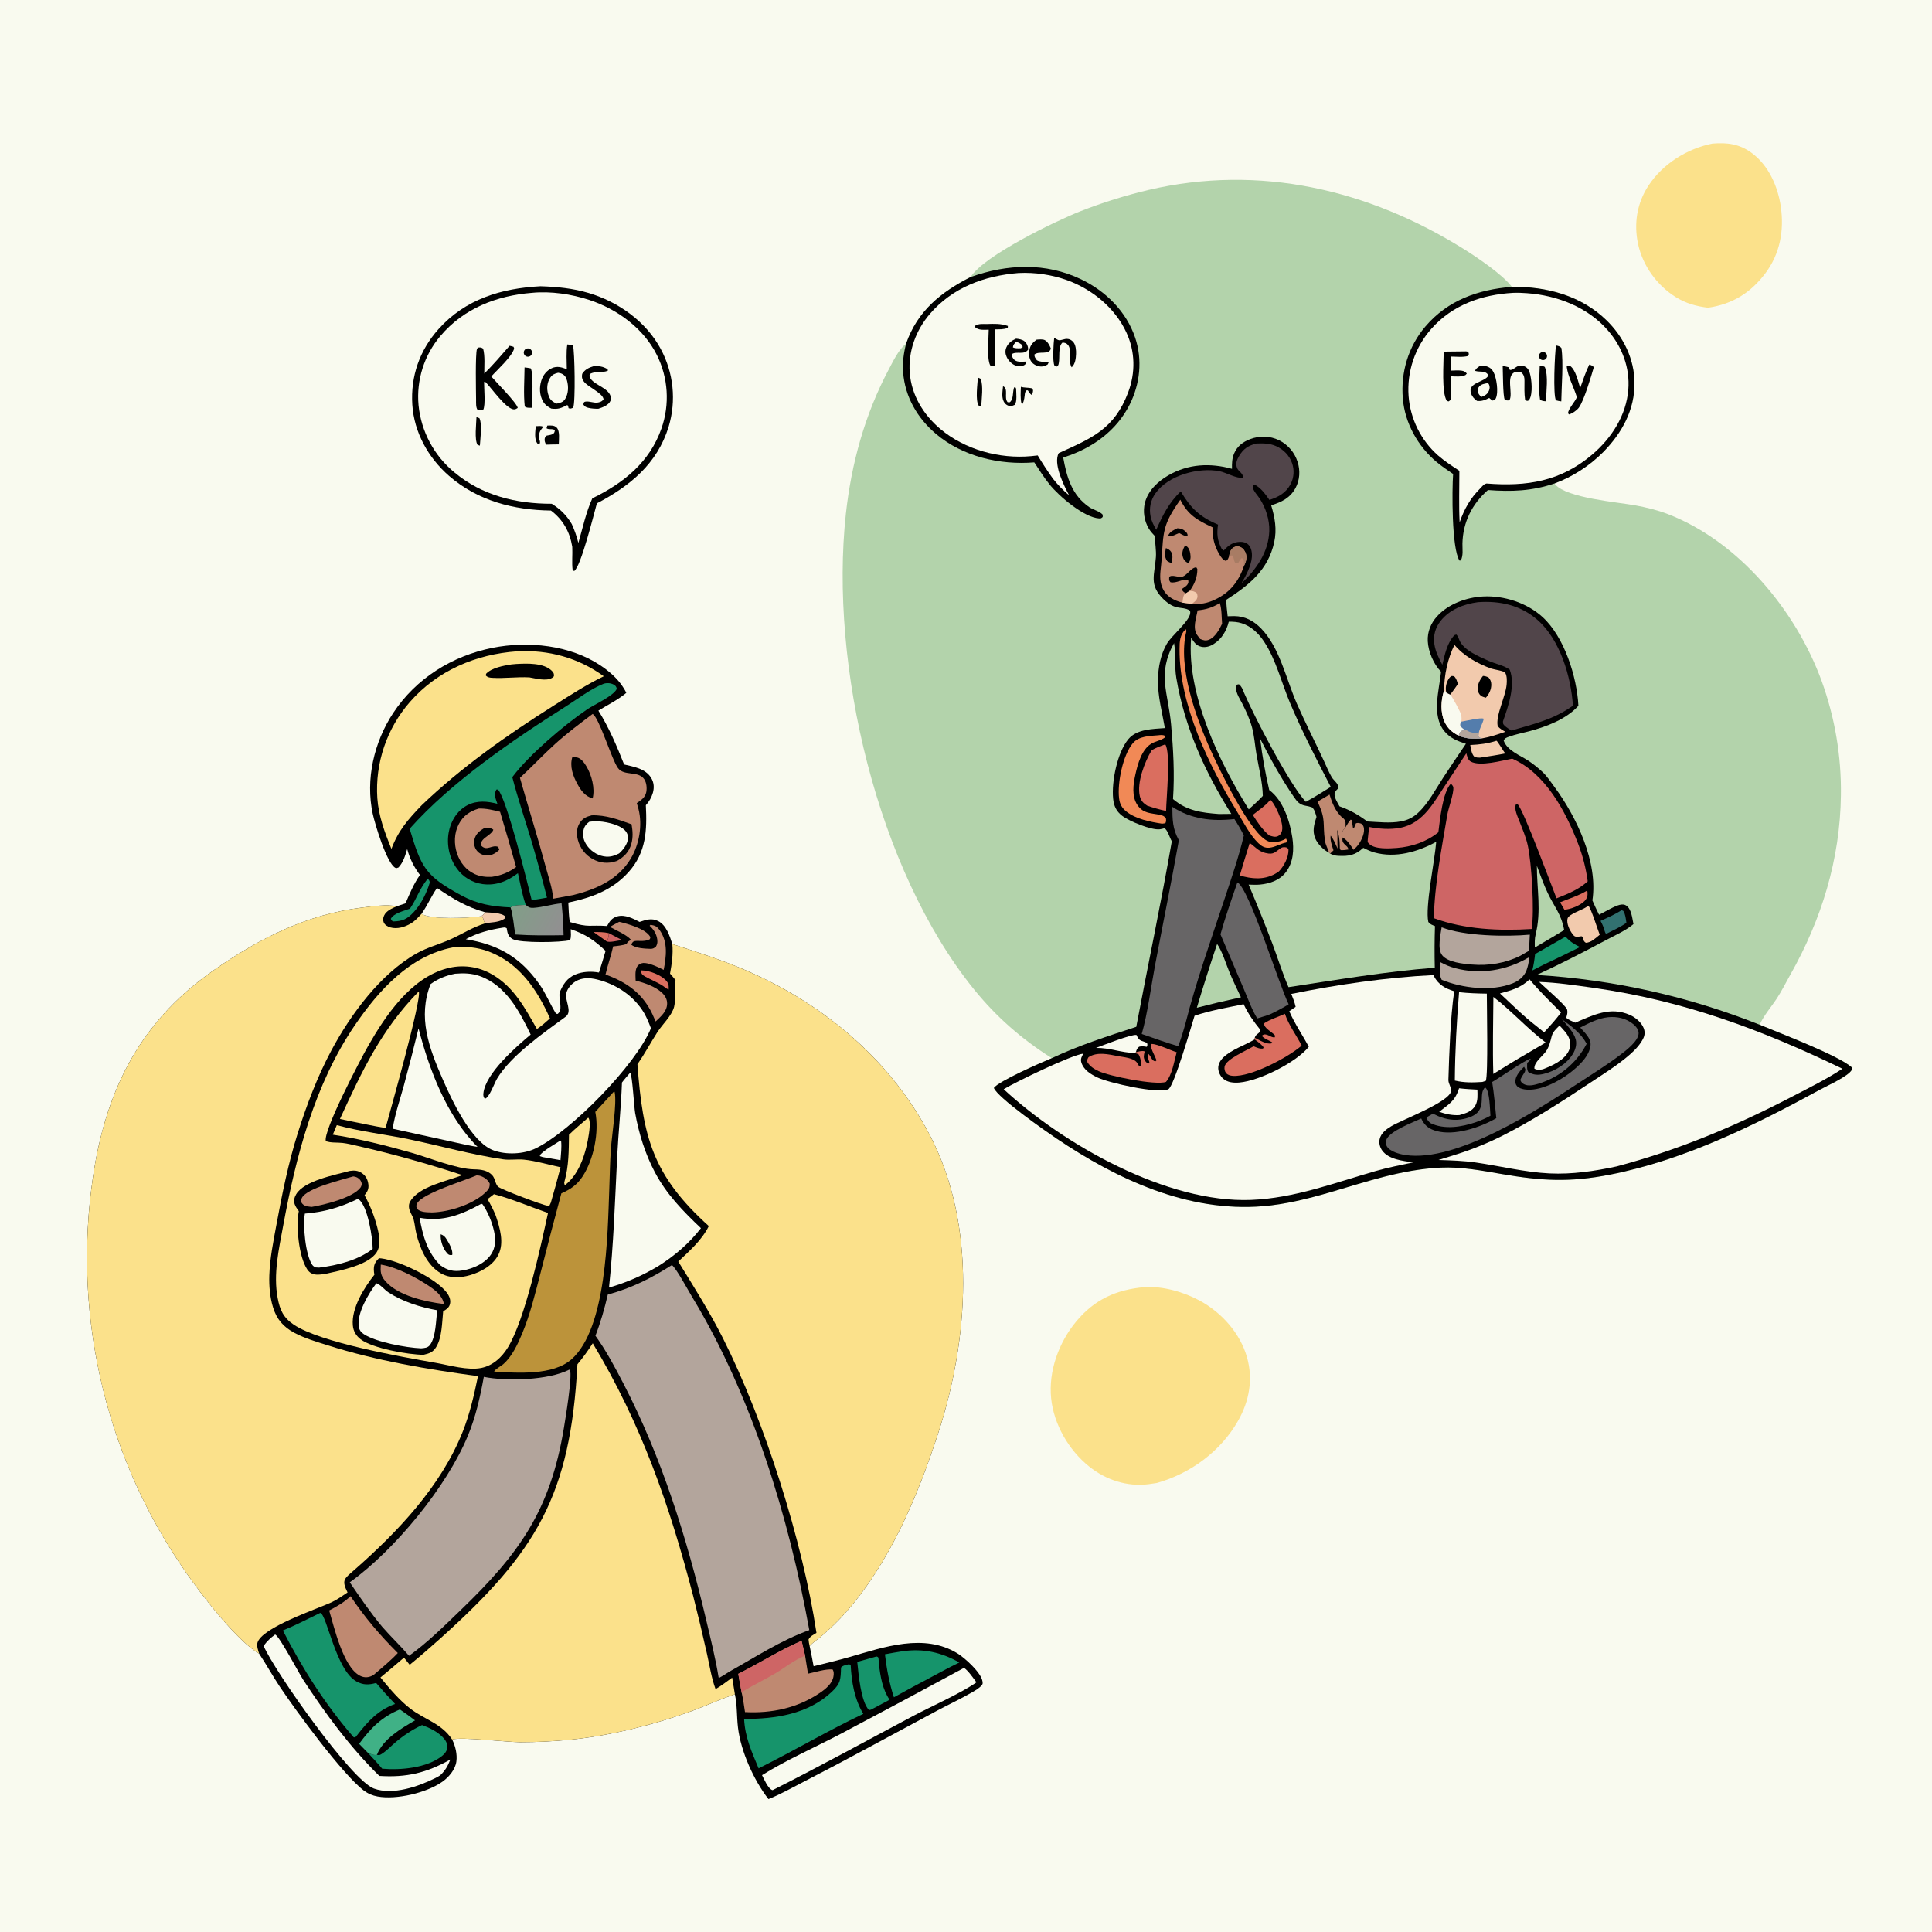 <svg version="1.1" xmlns="http://www.w3.org/2000/svg" style="display: block;" viewBox="0 0 2048 2048" width="1024" height="1024">
<defs>
	<linearGradient id="Gradient1" gradientUnits="userSpaceOnUse" x1="544.676" y1="959.883" x2="595.441" y2="987.18">
		<stop class="stop0" offset="0" stop-opacity="1" stop-color="rgb(129,158,136)"/>
		<stop class="stop1" offset="1" stop-opacity="1" stop-color="rgb(146,143,145)"/>
	</linearGradient>
</defs>
<path transform="translate(0,0)" fill="rgb(249,250,239)" d="M 0 0 L 2048 0 L 2048 2048 L 0 2048 L 0 0 z"/>
<path transform="translate(0,0)" fill="rgb(179,211,171)" d="M 1028.92 293.662 C 1043.11 270.843 1119.33 234.18 1145.06 224.02 C 1168.67 214.742 1192.92 207.155 1217.61 201.316 C 1335.26 173.847 1450.76 200.911 1551.85 264.088 C 1565.79 272.799 1592.76 291.003 1602.63 304.077 C 1639.31 303.595 1675.94 313.304 1702.84 339.436 C 1720.76 356.853 1732.32 380.195 1732.62 405.428 C 1732.97 434.366 1719.34 458.974 1699.53 479.147 C 1684.89 493.881 1667.23 505.264 1647.76 512.508 C 1648.06 512.882 1648.35 513.269 1648.67 513.63 C 1661.25 528.04 1714.33 532.177 1734.03 535.819 C 1745.47 537.933 1757.1 540.737 1767.96 544.931 C 1843.07 573.924 1903.58 646.997 1930.92 721.599 C 1945.07 760.477 1952.01 801.606 1951.43 842.972 C 1950.64 910.946 1930.84 975.127 1897.39 1034 C 1892.9 1041.9 1888.78 1050.3 1883.84 1057.89 C 1877.98 1066.91 1869.56 1076.51 1865.32 1086.25 C 1886.64 1095.18 1948.07 1118.46 1962.68 1131.21 C 1963.05 1132.44 1963.58 1132.98 1962.89 1134.2 C 1959.1 1140.91 1937.4 1150.64 1929.9 1154.73 C 1860.06 1192.8 1785.38 1229.71 1706.75 1245.14 C 1663.99 1253.53 1634.18 1251.8 1591.7 1244.48 C 1570.46 1240.83 1548.94 1236.7 1527.29 1237.7 C 1485.84 1239.59 1448.46 1252.72 1409.08 1264.13 C 1386.21 1270.76 1362.51 1276.67 1338.73 1278.62 C 1259.29 1285.15 1184.18 1250.18 1119.81 1206.76 C 1107.84 1198.69 1057.79 1163.69 1053.58 1153.3 C 1057.9 1146.3 1104.59 1125.95 1114.99 1121.67 C 1083.06 1101.54 1055.95 1077.83 1032.25 1048.48 C 929.739 921.539 879.184 705.346 896.635 544.894 C 902.458 491.357 916.825 439.126 942.184 391.507 C 946.947 382.563 952.517 370.674 960.528 364.242 C 972.601 329.679 997.238 309.768 1028.92 293.662 z"/>
<path transform="translate(0,0)" fill="rgb(0,0,0)" d="M 1305.96 496.964 C 1305.89 491.131 1305.9 486.084 1308.26 480.594 C 1311.54 472.96 1317.64 468.368 1325.28 465.488 C 1335.25 461.733 1346.21 461.977 1355.82 466.664 C 1365.24 471.325 1372.36 479.626 1375.52 489.649 C 1378.44 498.706 1377.88 508.915 1373.31 517.329 C 1367.59 527.842 1358.43 532.365 1347.49 535.605 C 1351.45 548.643 1353.68 561.176 1350.72 574.7 C 1344.26 604.301 1323.97 620.255 1299.93 635.798 C 1299.97 641.643 1300.73 647.427 1301.36 653.232 C 1303.73 653.13 1306.09 653.08 1308.46 653.08 C 1319.7 653.14 1328.86 658.078 1336.61 665.964 C 1356.68 686.382 1363.33 720.016 1374.72 745.851 C 1383.65 766.126 1393.78 785.916 1403.13 806.01 C 1405.84 811.843 1408.36 818.129 1411.58 823.673 C 1413.36 826.726 1416.37 828.685 1417.93 831.819 C 1418.74 833.427 1418.55 834.063 1418.53 835.799 C 1416.47 837.691 1415.5 838.625 1414.6 841.366 C 1414.78 846.382 1417.6 850.462 1419.96 854.763 C 1431.41 858.837 1439.66 863.503 1449.38 870.795 C 1461.03 871.363 1473.56 872.881 1485.08 870.724 C 1492.26 869.38 1497.82 866.626 1503.18 861.67 C 1513.96 851.705 1521.66 836.961 1529.63 824.699 C 1537.61 812.536 1545.71 800.45 1553.92 788.443 C 1544.98 785.545 1537.25 782.594 1531.04 775.028 C 1517.28 758.276 1525.59 731.721 1527.57 712.059 C 1519.69 704.027 1514.05 690.858 1513.49 679.652 C 1513 669.748 1516.73 660.642 1523.33 653.346 C 1535.3 640.12 1554.69 633.155 1572.18 632.263 C 1594.27 631.136 1618.66 639.03 1635.09 654.013 C 1658.38 675.231 1671.6 717.65 1673.17 748.16 C 1660.16 762.494 1639.48 770.197 1621.21 775.106 C 1614.11 777.012 1606.46 778.389 1599.58 780.953 C 1596.89 781.958 1595.16 782.372 1593.98 785.065 C 1597.43 795.557 1611.78 800.849 1620.3 806.522 C 1625.42 809.931 1630.32 813.924 1634.86 818.079 C 1639.69 822.514 1643.89 828.887 1647.81 834.207 C 1671.24 866.014 1694.16 913.99 1688 954.5 C 1690.14 959.668 1692.63 964.656 1695.08 969.677 C 1701.55 966.471 1708.02 962.32 1714.78 959.843 C 1717.51 958.844 1720.91 958.171 1723.55 959.764 C 1729.49 963.347 1730.2 973.415 1731.52 979.574 C 1723.17 986.616 1712.29 991.265 1702.69 996.396 C 1678.35 1009.41 1654 1021.97 1628.9 1033.49 C 1710.01 1038.36 1789.83 1056.17 1865.32 1086.25 C 1886.64 1095.18 1948.07 1118.46 1962.68 1131.21 C 1963.05 1132.44 1963.58 1132.98 1962.89 1134.2 C 1959.1 1140.91 1937.4 1150.64 1929.9 1154.73 C 1860.06 1192.8 1785.38 1229.71 1706.75 1245.14 C 1663.99 1253.53 1634.18 1251.8 1591.7 1244.48 C 1570.46 1240.83 1548.94 1236.7 1527.29 1237.7 C 1485.84 1239.59 1448.46 1252.72 1409.08 1264.13 C 1386.21 1270.76 1362.51 1276.67 1338.73 1278.62 C 1259.29 1285.15 1184.18 1250.18 1119.81 1206.76 C 1107.84 1198.69 1057.79 1163.69 1053.58 1153.3 C 1057.9 1146.3 1104.59 1125.95 1114.99 1121.67 C 1143.99 1107.94 1174.06 1098.44 1204.49 1088.47 C 1216.85 1022.88 1230.71 957.535 1242.18 891.789 C 1239.82 888.024 1237.84 879.878 1234.37 877.963 C 1232.75 878.471 1231.2 878.847 1229.51 879.076 C 1220.65 880.278 1196.84 870.461 1189.5 864.76 C 1183.26 859.915 1180.75 854.417 1179.96 846.618 C 1178.14 828.609 1184.42 797.509 1196.16 783.473 C 1205.1 772.771 1222.02 772.769 1234.83 771.798 C 1231.87 754.548 1227.19 738.127 1227.5 720.395 C 1227.72 707.472 1230.34 693.842 1236.84 682.539 C 1241.98 673.617 1261.29 658.193 1261.67 649.796 C 1261.73 648.507 1261.8 647.447 1260.6 646.781 C 1252.59 642.32 1246.13 647.58 1233.29 635.12 C 1217.63 619.931 1224.03 609.184 1225.3 590.642 C 1225.8 583.307 1224.31 575.648 1224.2 568.248 C 1221.86 565.735 1219.51 563.222 1217.75 560.26 C 1212.91 552.162 1211.32 541.946 1213.7 532.801 C 1217.02 520.045 1227.35 510.356 1238.43 503.937 C 1259.63 491.664 1282.77 490.596 1305.96 496.964 z"/>
<path transform="translate(0,0)" fill="rgb(249,250,239)" d="M 1519.39 1033.62 C 1519.58 1034.01 1519.77 1034.41 1519.98 1034.8 C 1524.97 1043.98 1531.91 1047.75 1541.51 1050.77 C 1537.51 1077.93 1536.23 1116.57 1535.37 1144.62 C 1535.25 1148.83 1538.7 1152.78 1538.24 1156.5 C 1536.83 1168.07 1486.44 1186.85 1474.68 1193.9 C 1469.48 1197.02 1463.82 1201.29 1462.47 1207.57 C 1461.58 1211.7 1462.71 1216.11 1465.13 1219.52 C 1471.94 1229.1 1487.25 1230.6 1497.93 1232.16 C 1484.75 1235.08 1471.49 1237.54 1458.5 1241.26 C 1414.71 1253.83 1372.23 1270.14 1326.15 1271.95 C 1237.35 1275.45 1127.94 1213.76 1063.95 1154.61 C 1076.44 1147 1136.1 1118.17 1148.38 1116.88 C 1146.67 1119.96 1145.15 1122.57 1146.25 1126.18 C 1148.7 1134.2 1156.21 1138.72 1163.36 1142.17 C 1175.06 1147.81 1227.81 1159.85 1238.51 1154.59 C 1244.5 1151.64 1263.17 1086.58 1266.3 1076.73 C 1283.02 1071.06 1300.99 1068.08 1318.27 1064.48 C 1323.46 1075.12 1328.56 1082.47 1335.98 1091.6 C 1335.85 1095.83 1331.19 1095.56 1330.12 1100.05 L 1329.88 1101.82 C 1319.51 1108.14 1305.56 1112.45 1296.85 1120.83 C 1293.63 1123.93 1291.19 1128.08 1291.4 1132.68 C 1291.58 1136.56 1293.62 1140.7 1296.48 1143.3 C 1301.13 1147.53 1307.95 1148.04 1313.92 1147.5 C 1335.37 1145.57 1374.01 1126.23 1387.38 1109.63 C 1380.6 1096.88 1372.47 1085.27 1366.7 1071.97 L 1373.43 1067.27 C 1372.36 1062.45 1370.69 1058.14 1368.82 1053.6 C 1417.79 1043.65 1469.48 1036.1 1519.39 1033.62 z"/>
<path transform="translate(0,0)" fill="rgb(249,250,239)" d="M 1631.55 1040.86 C 1650.52 1041.52 1670.03 1044.45 1688.81 1047.1 C 1784.46 1060.61 1866.54 1091.14 1953.04 1132.9 C 1936.05 1144.05 1917.07 1153.41 1899.05 1162.78 C 1838.95 1194.03 1779.24 1219.05 1713.76 1236.43 C 1690.42 1241.43 1666.48 1245.02 1642.56 1243.87 C 1616.32 1242.6 1590.46 1236.06 1564.49 1232.31 C 1551.34 1230.41 1538.12 1230.03 1524.86 1229.62 C 1533.39 1227.03 1541.9 1224.34 1550.38 1221.57 C 1564.72 1216.72 1578.71 1210.89 1592.24 1204.12 C 1624.45 1187.84 1655.53 1167.8 1685.55 1147.83 C 1699.78 1138.37 1714.88 1129.07 1727.75 1117.8 C 1733.27 1112.96 1738.98 1107.02 1742.11 1100.32 C 1743.68 1096.95 1743.73 1093.38 1742.4 1089.94 C 1740 1083.7 1733.61 1078.44 1727.63 1075.81 C 1706.9 1066.68 1688.79 1076.06 1669.81 1084.07 C 1666.62 1082.59 1662.94 1081.26 1660.3 1078.92 C 1660.73 1077.11 1661.45 1074.94 1661.51 1073.09 C 1661.53 1072.52 1661.41 1070.63 1661.09 1069.93 C 1658.7 1064.67 1637.12 1046.33 1631.55 1040.86 z"/>
<path transform="translate(0,0)" fill="rgb(179,211,171)" d="M 1345.43 837.494 C 1341.24 819.533 1338.03 801.359 1335.81 783.05 C 1346.42 803.893 1358.15 825.327 1371.44 844.599 C 1375.02 849.793 1377.55 853.034 1384 854.125 C 1386.46 854.54 1388.51 855.013 1390.85 855.852 C 1393.69 858.326 1394.46 862.444 1395.55 865.943 C 1392.97 873.901 1390.89 880.846 1394.3 888.916 C 1396.67 894.533 1403.26 901.453 1408.86 903.779 L 1409.95 904.845 C 1412.91 906.375 1415.28 907.063 1418.59 907.221 C 1430.07 907.768 1436.55 906.594 1445.17 898.753 C 1448.99 900.738 1452.9 902.547 1457.06 903.695 C 1479.31 909.828 1502.86 903.07 1522.45 892.38 C 1520.92 912.073 1510.58 961.2 1514.05 977.238 C 1515.73 979.806 1518.4 980.55 1521.11 981.695 C 1520.64 996.397 1520.57 1011.11 1520.92 1025.82 C 1468.54 1029.9 1417.68 1038.56 1365.87 1046.42 C 1359.43 1031.51 1354.55 1015.74 1348.86 1000.52 C 1340.83 979.436 1332.4 958.499 1323.58 937.726 C 1327.59 937.845 1331.73 938.072 1335.73 937.687 C 1346.1 936.687 1356.28 933.257 1362.9 924.781 C 1371.19 914.173 1371.83 900.452 1369.9 887.665 C 1367.26 870.15 1360.15 848.313 1345.43 837.494 z"/>
<path transform="translate(0,0)" fill="rgb(206,101,101)" d="M 1554.37 798.489 C 1555.31 801.715 1555.87 805.431 1558.98 807.229 C 1568.7 812.844 1592.29 806.2 1603.02 804.193 C 1638.2 819.792 1659.49 859.739 1672.75 894.109 C 1677.8 907.19 1681.15 920.392 1683.05 934.271 C 1673.08 943.273 1662.26 947.359 1649.99 952.301 C 1644.47 938.383 1614.76 857.886 1608.73 852.555 L 1606.91 852.748 C 1604.83 857.418 1608.62 865.358 1610.42 870.006 C 1613.76 878.638 1617.43 886.881 1619.45 895.957 C 1623.58 914.504 1626.75 966.247 1623.58 984.775 C 1589.35 986.91 1552.4 985.292 1519.95 973.322 C 1520.64 937.784 1528.28 899.023 1534.17 863.836 C 1535.44 856.258 1541.22 841.288 1540.58 834.552 C 1540.47 833.361 1538.81 831.509 1538.01 830.637 C 1529.11 840.097 1526.46 868.946 1524.71 882.276 C 1512.3 892.333 1496.45 897.697 1480.59 898.882 C 1472.73 899.47 1457.66 900.429 1451.62 894.745 C 1451.29 894.438 1449.92 893.011 1449.86 892.78 C 1449.43 891.323 1451.2 879.559 1451.2 876.611 C 1461.88 878.608 1473.01 879.56 1483.76 877.612 C 1509.66 872.919 1520.75 848.732 1534.23 829.05 L 1554.37 798.489 z"/>
<path transform="translate(0,0)" fill="rgb(179,211,171)" d="M 1302.54 659.025 C 1307.24 658.952 1311.84 659.236 1316.35 660.687 C 1326.53 663.962 1334.24 671.473 1340.02 680.229 C 1352.78 699.591 1358.6 724.195 1367.63 745.512 C 1380.32 775.458 1395.65 805.301 1410.66 834.155 C 1401.95 839.598 1393.3 845.087 1384.25 849.953 C 1367.39 832.375 1329.23 759.118 1318.45 733.746 C 1317.09 730.402 1316.23 727.686 1313.3 725.336 L 1311.38 725.685 C 1307.72 731.343 1314.07 740.316 1316.77 745.665 C 1320.85 753.74 1324.73 762.058 1327.13 770.807 C 1329.65 779.973 1330.24 789.823 1331.83 799.196 C 1334.32 813.95 1338.3 828.681 1338.65 843.683 C 1334.03 848.765 1328.79 853.311 1323.73 857.951 C 1292.72 808.283 1257.57 735.584 1262.69 675.885 C 1265.53 680.554 1267.88 684.368 1273.56 685.619 C 1278.11 686.617 1282.68 685.141 1286.52 682.725 C 1295.08 677.34 1300.22 668.634 1302.54 659.025 z"/>
<path transform="translate(0,0)" fill="rgb(103,101,102)" d="M 1242.73 855.345 C 1262.82 868.418 1285.03 870.885 1308.53 868.224 C 1312.2 873.909 1315.5 879.573 1318.54 885.621 C 1313.07 908.681 1305.3 931.106 1297.85 953.581 C 1283.6 996.618 1267.97 1040.27 1256.84 1084.18 C 1254.53 1092.6 1252.01 1100.82 1249.01 1109.02 C 1235.95 1105.2 1223.13 1100.52 1210.28 1096.04 C 1216.39 1075.11 1220.16 1045.68 1224.34 1023.61 C 1232.72 979.292 1241.74 935.064 1249.65 890.666 C 1242.84 878.553 1242.86 868.75 1242.73 855.345 z"/>
<path transform="translate(0,0)" fill="rgb(81,69,74)" d="M 1566.6 638.327 C 1589.97 636.664 1612.02 641.502 1629.96 657.274 C 1653.78 678.211 1665.39 717.457 1667.35 748.051 C 1646.81 762.773 1625.85 767.469 1602.14 774.366 C 1599.79 772.865 1597.2 771.405 1595.18 769.474 C 1593.15 767.545 1593.25 767.264 1593.22 764.604 C 1598.82 748.855 1606.68 726.292 1600.36 709.87 C 1594.81 705.598 1584.75 703.528 1578.16 700.605 C 1568.06 696.129 1551.07 689.229 1546.9 678.275 C 1546.03 675.966 1545.55 674.398 1543.78 672.604 L 1541.79 673.264 C 1534.17 680.925 1531.33 694.472 1528.94 704.696 C 1525.22 697.591 1521.66 690.831 1520.48 682.776 C 1519.15 673.809 1521.45 665.427 1527.04 658.294 C 1536.63 646.039 1551.66 640.327 1566.6 638.327 z"/>
<path transform="translate(0,0)" fill="rgb(81,69,74)" d="M 1331.68 470.152 C 1338.98 469.892 1345.8 469.842 1352.65 472.901 C 1360.52 476.414 1366.81 482.762 1369.65 490.968 C 1372.19 498.2 1371.66 506.158 1368.19 512.992 C 1363.29 522.433 1355.31 526.828 1345.63 529.933 C 1342.07 524.655 1337.4 518.282 1331.89 514.842 C 1330.38 513.898 1330.11 513.669 1328.36 514.151 C 1327.92 516.141 1327.73 516.803 1328.63 518.751 C 1330.2 522.167 1333.19 525.236 1335.26 528.397 C 1341.77 538.294 1345.88 551.038 1345.49 562.9 C 1344.76 585.226 1331.67 603.777 1315.9 618.425 C 1320.58 610.834 1326.39 599.544 1327.03 590.563 C 1327.36 586.031 1326.66 580.361 1323.09 577.123 C 1320.74 574.986 1317.34 574.221 1314.24 574.369 C 1307.22 574.705 1302.81 577.636 1298.11 582.566 L 1297.18 583.56 L 1294.95 581.566 C 1290.35 572.635 1289.72 565.864 1291.17 556.126 C 1271.93 547.912 1262.49 539.103 1251.67 520.919 C 1239.22 532.607 1232.47 546.209 1225.68 561.564 C 1223.06 556.96 1220.76 552.74 1219.69 547.49 C 1217.91 538.729 1219.65 530.3 1224.8 522.987 C 1238.34 503.764 1270.48 495.136 1292.83 499.513 C 1299.64 500.848 1311.1 507.606 1317.49 506.384 C 1318.25 501.686 1312.62 499.982 1311.19 495.731 C 1309.67 491.238 1311.09 487.468 1313.4 483.567 C 1318.03 475.706 1322.98 472.493 1331.68 470.152 z"/>
<path transform="translate(0,0)" fill="rgb(103,101,102)" d="M 1675.06 1089.23 C 1684.48 1084.47 1694.02 1079.4 1704.7 1078.28 C 1714.11 1077.3 1724.06 1079.48 1731.39 1085.69 C 1734.13 1088 1737.09 1091.46 1737 1095.27 C 1736.81 1103.74 1723.35 1113.76 1717.06 1118.54 C 1703.34 1128.97 1688.47 1138.09 1674.08 1147.57 C 1629.46 1176.95 1544.15 1232.39 1489.85 1224.38 C 1483.91 1223.51 1473.21 1220.8 1470.02 1214.94 C 1468.84 1212.77 1468.57 1210.91 1469.42 1208.54 C 1472.85 1198.89 1497.66 1189.88 1506.57 1185.63 C 1506.83 1186.14 1507.07 1186.66 1507.34 1187.18 C 1510.61 1193.59 1515.52 1196.92 1522.38 1198.85 C 1541.97 1204.36 1569.19 1195.08 1586.14 1185.32 C 1584.94 1172.48 1583.74 1159.7 1581.77 1146.95 C 1589.01 1142.95 1617.2 1123.15 1622.58 1122.26 C 1621.6 1124.41 1620.77 1125.22 1618.86 1126.6 C 1618.85 1129.74 1618.33 1133.65 1620.08 1136.37 C 1625.65 1139.71 1630.45 1139.86 1636.7 1138.28 C 1648.59 1135.28 1660.88 1127.81 1667.31 1117.17 C 1670.06 1112.61 1671.7 1107.05 1670.32 1101.77 C 1668.32 1094.08 1660.64 1086.47 1655.67 1080.36 C 1665.78 1088.04 1675.76 1094.95 1681.9 1106.47 C 1671.09 1127.11 1653.11 1141.93 1630.76 1148.79 C 1626.25 1150.17 1620.05 1151.73 1615.57 1149.32 C 1613.29 1148.09 1612.34 1147.09 1611.57 1144.67 C 1612.5 1142.44 1613.58 1140.68 1614.91 1138.66 C 1616.22 1136.67 1616.98 1135.65 1616.88 1133.18 L 1615.55 1130.83 C 1611.76 1134.54 1607.39 1139.28 1606.45 1144.72 C 1606.04 1147.09 1606.41 1149.26 1607.98 1151.16 C 1609.78 1153.35 1613.36 1154.37 1616.06 1154.79 C 1631.81 1157.24 1652.36 1146.47 1664.46 1137.09 C 1673.25 1130.27 1684.95 1119.6 1686.03 1107.95 C 1686.71 1100.49 1679.57 1094.42 1675.06 1089.23 z"/>
<path transform="translate(0,0)" fill="rgb(191,137,113)" d="M 1253.47 638.828 C 1249.07 637.777 1244.64 636.015 1240.85 633.497 C 1235.04 629.628 1231.67 623.906 1230.41 617.093 C 1228.98 609.38 1230.81 601.786 1231.3 594.07 C 1233.3 562.827 1232.53 556.281 1251.17 529.704 C 1259.33 545.996 1269.29 551.443 1285.3 558.946 C 1285.05 569.497 1287.23 578.717 1292.72 587.846 C 1294.36 590.571 1296.43 593.776 1299.64 594.644 C 1301.72 593.123 1301.82 592.351 1302.79 589.922 C 1303.57 586.06 1304.16 582.358 1307.87 580.18 C 1310.03 578.918 1312.6 578.824 1314.86 579.873 C 1317.8 581.24 1319.9 584.159 1320.77 587.222 C 1322.01 591.611 1320.69 596.162 1318.6 600.06 C 1312.95 616.523 1303.87 628.101 1287.96 635.607 C 1279.72 639.496 1272.59 640.739 1263.56 640.137 L 1253.47 638.828 z"/>
<path transform="translate(0,0)" fill="rgb(0,0,0)" d="M 1256.99 628.996 C 1255 627.611 1253.51 626.925 1252.76 624.496 C 1254.27 623.173 1257.3 621.58 1258.41 620.049 C 1259.86 618.046 1259.93 617.116 1259.56 614.878 C 1253.95 612.977 1247.11 618.742 1240.7 617.147 C 1238.96 614.933 1239.34 614.45 1239.45 611.593 C 1242.26 608.56 1249.06 612.462 1253.11 611.344 C 1258.66 609.813 1262.11 601.84 1268.1 601.339 L 1269.23 603.145 C 1269.36 611.706 1266.15 619.534 1261.09 626.335 L 1256.99 628.996 z"/>
<path transform="translate(0,0)" fill="rgb(168,124,100)" d="M 1302.79 589.922 C 1303.57 586.06 1304.16 582.358 1307.87 580.18 C 1310.03 578.918 1312.6 578.824 1314.86 579.873 C 1317.8 581.24 1319.9 584.159 1320.77 587.222 C 1322.01 591.611 1320.69 596.162 1318.6 600.06 C 1318.62 598.42 1318.79 596.536 1318.55 594.922 C 1318.24 592.884 1318 592.741 1316.39 591.47 C 1314.58 593.063 1313.51 595.079 1312.29 597.125 C 1306.74 597.942 1309.24 590.983 1305.83 588.669 L 1302.79 589.922 z"/>
<path transform="translate(0,0)" fill="rgb(242,202,173)" d="M 1261.09 626.335 C 1264.43 626.459 1265.96 626.688 1268.63 628.734 C 1269.54 630.988 1269.79 632.836 1268.6 635.139 C 1267.59 637.08 1265.5 638.362 1263.9 639.76 C 1263.77 639.872 1263.67 640.011 1263.56 640.137 L 1253.47 638.828 C 1253.64 637.225 1253.77 635.574 1254.09 633.994 C 1254.6 631.524 1254.87 630.382 1256.99 628.996 L 1261.09 626.335 z"/>
<path transform="translate(0,0)" fill="rgb(0,0,0)" d="M 1256.16 578.258 C 1256.53 578.404 1256.91 578.505 1257.26 578.695 C 1260.08 580.24 1261.28 583.62 1261.74 586.673 C 1262.37 590.786 1262.23 593.724 1259.71 597.096 C 1256.29 595.092 1254.69 593.689 1253.65 589.624 C 1252.63 585.627 1254.19 581.65 1256.16 578.258 z"/>
<path transform="translate(0,0)" fill="rgb(0,0,0)" d="M 1248.17 559.947 C 1251.34 560.205 1253.77 560.697 1256.1 562.938 C 1258.02 564.778 1258.88 565.171 1258.95 567.885 C 1255.52 568.611 1252.97 566.516 1249.89 565.013 C 1248.94 565.443 1247.98 565.868 1247.02 566.288 C 1243.94 567.631 1241.59 569.084 1238.33 567.816 C 1239.98 563.486 1244.23 561.849 1248.17 559.947 z"/>
<path transform="translate(0,0)" fill="rgb(0,0,0)" d="M 1235.9 580.947 C 1237.94 581.791 1240.13 582.947 1241.35 584.855 C 1243.62 588.384 1242.71 592.882 1242.23 596.769 C 1240.19 596.434 1238.97 595.805 1237.22 594.736 C 1234.05 590.031 1234.96 586.326 1235.9 580.947 z"/>
<path transform="translate(0,0)" fill="rgb(242,202,173)" d="M 1541.77 683.614 C 1551.77 695.431 1566.4 703.637 1580.92 708.757 C 1583.75 709.754 1594.35 711.104 1595.61 713.239 C 1597.61 716.616 1597.42 722.092 1597.07 725.823 C 1595.87 738.705 1585.27 758.491 1587.62 769.727 C 1589.84 772.483 1592.66 773.932 1595.68 775.703 C 1587.53 778.586 1579.55 781.251 1571.01 782.716 C 1562.86 783.569 1553.71 783.184 1546.19 779.781 C 1539.37 776.301 1534.52 772.152 1531.26 765.084 C 1526.76 755.308 1527.34 741.984 1530.83 731.906 C 1530.74 715.831 1534.65 698.077 1541.77 683.614 z"/>
<path transform="translate(0,0)" fill="rgb(249,250,239)" d="M 1530.83 731.906 L 1533.1 734.083 C 1534.45 734.829 1535.87 735.788 1537.31 736.343 C 1538.92 737.452 1548.42 755.265 1548.87 757.579 C 1549.35 760.022 1549.43 762.526 1549.1 764.994 C 1547.88 767.324 1547.7 767.406 1548.17 769.967 C 1549.72 771.407 1551.14 772.706 1552.95 773.804 C 1551.05 774.294 1549 774.257 1547.95 775.988 C 1547.18 777.251 1546.69 778.404 1546.19 779.781 C 1539.37 776.301 1534.52 772.152 1531.26 765.084 C 1526.76 755.308 1527.34 741.984 1530.83 731.906 z"/>
<path transform="translate(0,0)" fill="rgb(84,125,172)" d="M 1549.1 764.994 C 1553.49 764.274 1570.29 760.206 1572.84 761.94 C 1571.66 767.157 1568.76 771.421 1567.57 776.736 L 1567.07 780.6 C 1568.67 782.252 1568.92 782.109 1571.01 782.716 C 1562.86 783.569 1553.71 783.184 1546.19 779.781 C 1546.69 778.404 1547.18 777.251 1547.95 775.988 C 1549 774.257 1551.05 774.294 1552.95 773.804 C 1551.14 772.706 1549.72 771.407 1548.17 769.967 C 1547.7 767.406 1547.88 767.324 1549.1 764.994 z"/>
<path transform="translate(0,0)" fill="rgb(179,165,156)" d="M 1552.95 773.804 C 1553.57 773.93 1554.2 773.97 1554.79 774.183 C 1555.31 774.368 1555.74 774.733 1556.22 774.986 C 1559.99 776.948 1563.43 777.066 1567.57 776.736 L 1567.07 780.6 C 1568.67 782.252 1568.92 782.109 1571.01 782.716 C 1562.86 783.569 1553.71 783.184 1546.19 779.781 C 1546.69 778.404 1547.18 777.251 1547.95 775.988 C 1549 774.257 1551.05 774.294 1552.95 773.804 z"/>
<path transform="translate(0,0)" fill="rgb(0,0,0)" d="M 1533.1 734.083 C 1531.91 729.348 1532.98 723.995 1535.56 719.798 C 1536.6 718.115 1537.27 717.463 1538.96 716.551 C 1540.37 716.738 1541.2 716.494 1542.18 717.66 C 1543.92 719.715 1544.61 722.514 1545.47 725.026 C 1542.81 728.848 1540.2 732.698 1537.31 736.343 C 1535.87 735.788 1534.45 734.829 1533.1 734.083 z"/>
<path transform="translate(0,0)" fill="rgb(0,0,0)" d="M 1572.01 716.504 C 1574.42 716.681 1575.83 717.118 1577.97 718.222 C 1579.89 720.502 1580.71 722.427 1580.81 725.395 C 1580.98 730.685 1578.5 735.766 1575.06 739.597 C 1573.51 739.149 1571.37 738.672 1570.05 737.692 C 1567.91 736.1 1566.79 733.723 1566.51 731.112 C 1565.93 725.64 1568.69 720.592 1572.01 716.504 z"/>
<path transform="translate(0,0)" fill="rgb(103,101,102)" d="M 1311.7 935.368 C 1324.29 941.853 1355.72 1043.85 1366.04 1064.57 C 1359.73 1068.52 1353.31 1071.84 1346.6 1075.06 C 1342.07 1076.79 1337.35 1078.11 1332.72 1079.56 C 1327.04 1070.41 1323.19 1059.3 1318.91 1049.39 L 1293.75 990.445 C 1298.94 971.952 1305.4 953.516 1311.7 935.368 z"/>
<path transform="translate(0,0)" fill="rgb(179,211,171)" d="M 1244.56 681.715 C 1246.65 693.56 1244.88 706.276 1246.91 718.431 C 1255.62 770.611 1277.23 818.308 1305.25 862.772 L 1292.1 862.899 C 1273.61 861.513 1258.06 859.472 1243.45 847.048 C 1245.23 820.283 1243.77 794.495 1241.39 767.815 C 1238.41 734.452 1226.3 714.349 1244.56 681.715 z"/>
<path transform="translate(0,0)" fill="rgb(249,250,239)" d="M 1546.67 1051.74 C 1556.51 1052.84 1566.21 1053.14 1576.09 1053.29 C 1576.06 1065.32 1577.64 1140.17 1574.98 1145.75 L 1571.29 1146.92 C 1561.1 1147.58 1552.15 1147.79 1542.17 1145.43 C 1542.4 1114.44 1544.16 1082.61 1546.67 1051.74 z"/>
<path transform="translate(0,0)" fill="rgb(179,165,156)" d="M 1528.2 983.028 C 1551.74 992.288 1596.59 993.138 1621.68 990.776 C 1621.28 996.422 1621.15 1002.12 1620.89 1007.78 L 1611.61 1013.16 C 1595.98 1021.04 1577.79 1023.9 1560.41 1022.46 C 1551.24 1021.71 1534.69 1020.19 1528.69 1012.52 C 1523.52 1005.92 1527.01 990.8 1528.2 983.028 z"/>
<path transform="translate(0,0)" fill="rgb(218,110,95)" d="M 1330.12 1100.05 C 1334.85 1102.35 1342.83 1107.6 1348.09 1105.9 L 1348.54 1104.86 C 1345.25 1102.75 1339.6 1100.96 1337.55 1097.92 C 1339.47 1096.54 1340.05 1096.14 1342.59 1096.77 C 1345.39 1097.46 1348.57 1100.14 1351.35 1099.55 L 1351.64 1097.72 C 1348.57 1093.85 1339.48 1089.91 1340.03 1084.75 C 1346.39 1080.37 1354.98 1078.08 1362.02 1074.63 C 1366.37 1087.23 1373.92 1096.71 1379.82 1108.35 C 1365.59 1120.76 1326.18 1141.79 1306.8 1140.44 C 1304.25 1140.26 1301.41 1139.54 1299.7 1137.48 C 1298.26 1135.75 1297.71 1132.91 1298.09 1130.72 C 1299.5 1122.6 1321.96 1113.36 1328.81 1109.09 C 1332.14 1110.37 1335.22 1111.98 1338.86 1111.48 L 1339.48 1110.17 C 1337.15 1107.08 1333.72 1104.55 1330.63 1102.24 C 1330.4 1102.07 1330.13 1101.96 1329.88 1101.82 L 1330.12 1100.05 z"/>
<path transform="translate(0,0)" fill="rgb(249,250,239)" d="M 1583.04 1056.78 C 1602.43 1071.58 1618.96 1090.32 1638.48 1105.11 L 1618.44 1116.92 C 1606.43 1123.69 1594.73 1131.21 1582.97 1138.41 C 1582.14 1111.26 1582.88 1083.94 1583.04 1056.78 z"/>
<path transform="translate(0,0)" fill="rgb(218,110,95)" d="M 1204.13 1115.36 C 1207.19 1114.67 1210.33 1113.51 1213.42 1114.48 C 1213.33 1114.85 1213.24 1115.22 1213.16 1115.59 C 1212.53 1118.52 1211.91 1120.87 1213.42 1123.68 C 1214.34 1125.38 1215.56 1126.84 1217.4 1127.4 L 1218.44 1126.02 C 1217.45 1122.84 1215.93 1119.98 1216.79 1116.71 C 1220.47 1119.37 1220.31 1124.4 1224.76 1125.06 L 1225.97 1123.95 C 1224.16 1118.87 1220.44 1113.26 1219.89 1108 L 1220.78 1106.62 C 1227.37 1106.71 1240.32 1113.3 1247.32 1115.39 C 1244.66 1124.97 1242.57 1139.28 1235.97 1146.86 C 1224.91 1150.75 1175.35 1140.64 1164.52 1135.4 C 1159.65 1133.04 1155.5 1130.58 1152.66 1125.87 C 1152.4 1123.21 1152.5 1123.03 1153.83 1120.7 C 1162.79 1114.64 1175.12 1117.58 1185.04 1119.5 C 1190.94 1120.64 1201.38 1121.31 1205.1 1126.22 C 1205.86 1127.21 1206.5 1128.46 1207.12 1129.53 L 1208.99 1130.15 C 1210.53 1127.74 1209.2 1124.1 1208.54 1121.3 C 1208.2 1119.86 1207.59 1118.7 1206.79 1117.46 C 1205.45 1117.03 1204.09 1116.54 1202.72 1116.17 L 1204.13 1115.36 z"/>
<path transform="translate(0,0)" fill="rgb(241,137,86)" d="M 1227.81 779.41 C 1230.6 779.12 1232.57 778.795 1235.21 780.053 L 1235.16 781.526 C 1230.68 785.126 1224.99 785.512 1220.23 788.463 C 1210.17 794.694 1206.02 809.959 1203.59 820.877 C 1201.26 831.323 1199.39 844.232 1205.84 853.579 C 1212.08 862.633 1220.14 861.762 1229.72 863.817 C 1232.34 864.379 1234.34 865.141 1235.91 867.428 C 1236.2 869.608 1236.29 870.658 1235.35 872.672 L 1231.87 873.144 C 1219.49 871.279 1204.26 868.321 1194.22 860.432 C 1189.23 856.516 1187.03 852.434 1186.27 846.172 C 1184.33 830.053 1190.25 800.406 1200.87 787.815 C 1207.26 780.235 1218.76 780.166 1227.81 779.41 z"/>
<path transform="translate(0,0)" fill="rgb(179,165,156)" d="M 1620.16 1015.11 L 1620.9 1016.1 C 1620.55 1020.3 1619.59 1024.77 1618.09 1028.72 C 1615.64 1035.13 1609.9 1039.77 1603.68 1042.28 C 1581.36 1051.3 1550.01 1047.51 1528.26 1038.62 C 1525.29 1033.54 1526.68 1025.66 1526.96 1019.99 C 1532.03 1022.72 1537.05 1024.85 1542.63 1026.33 C 1569.13 1033.34 1596.7 1028.79 1620.16 1015.11 z"/>
<path transform="translate(0,0)" fill="rgb(218,110,95)" d="M 1235.19 789.058 C 1241.2 797.167 1236.36 846.469 1236.09 859.714 C 1229.3 858.147 1222.77 856.363 1216.18 854.103 C 1212.07 851.577 1209.44 848.859 1208.28 844.067 C 1204.83 829.864 1213.46 807.355 1220.86 795.296 C 1225.37 792.541 1230.25 790.872 1235.19 789.058 z"/>
<path transform="translate(0,0)" fill="rgb(249,250,239)" d="M 1621.4 1038.16 C 1631.58 1050.56 1643.52 1061.84 1654.73 1073.33 C 1649.26 1080.78 1643.05 1087.49 1636.84 1094.31 L 1628.77 1087.8 C 1615.28 1077.52 1602.45 1064.6 1590.01 1053.06 C 1602.15 1049.76 1612.07 1047.15 1621.4 1038.16 z"/>
<path transform="translate(0,0)" fill="rgb(241,137,86)" d="M 1256.86 666.932 C 1257.33 667.488 1257.41 668.283 1257.65 668.971 C 1248.09 706.412 1267.63 760.458 1283.24 794.985 C 1291.84 813.997 1325.95 885.944 1344.98 892.025 C 1350.55 893.809 1357.43 892.142 1362.4 889.441 C 1362.69 889.283 1362.97 889.117 1363.26 888.955 L 1364.22 890.966 L 1363.44 893.118 C 1357.25 894.232 1351.63 898.209 1345.3 898.669 C 1340.56 899.014 1337.26 897.008 1333.98 893.855 C 1324.79 885.007 1318.25 871.751 1311.6 860.835 C 1281.48 811.323 1250.06 747.308 1250.37 688.19 C 1250.41 679.752 1250.6 673.203 1256.86 666.932 z"/>
<path transform="translate(0,0)" fill="rgb(179,211,171)" d="M 1290.2 1000.64 C 1295.76 1008.74 1299.27 1020.96 1303.1 1030.16 C 1306.9 1039.29 1311.2 1048.22 1315.44 1057.16 L 1290.77 1062.76 L 1268.69 1068.24 C 1275.49 1045.59 1282.67 1023.05 1290.2 1000.64 z"/>
<path transform="translate(0,0)" fill="rgb(218,110,95)" d="M 1324.74 893.614 C 1332.13 898.789 1334.65 903.538 1344.75 904.813 C 1350.91 905.59 1353.13 901.967 1357.87 898.987 C 1360.05 897.614 1362.22 897.974 1364.6 898.563 L 1365.86 900.701 C 1365.93 909.037 1361.24 917.748 1355.73 923.694 C 1354.35 924.677 1352.93 925.639 1351.43 926.449 C 1339.37 932.965 1326.86 931.72 1314.23 928.032 C 1317.55 916.513 1321.23 905.075 1324.74 893.614 z"/>
<path transform="translate(0,0)" fill="rgb(179,211,171)" d="M 1629.12 917.73 C 1632.75 927.394 1636.19 937.303 1640.63 946.628 C 1647.74 961.588 1654.85 968.555 1658.09 985.864 L 1645.6 993.429 L 1626.98 1004.42 C 1626.87 999.651 1626.69 995.141 1627.85 990.467 C 1633.97 965.871 1629.19 942.628 1629.12 917.73 z"/>
<path transform="translate(0,0)" fill="rgb(191,137,113)" d="M 1396.61 849.806 L 1409.33 842.295 C 1412.05 850.988 1415.58 860.064 1422.54 866.404 C 1423.02 866.842 1423.62 867.142 1424.1 867.582 C 1427.05 870.298 1426.35 873.402 1426.29 876.997 C 1424.17 879.249 1422.59 881.102 1422.63 884.352 C 1422.64 885.627 1422.86 886.894 1423.13 888.134 C 1422.89 891.176 1422.83 892.22 1424.91 894.564 C 1426.75 896.643 1428.93 897.517 1429.38 900.501 C 1426.45 901.04 1424.08 901.296 1421.11 901.156 C 1420 899.096 1420.18 898.816 1420.18 896.554 C 1420.16 891.195 1419.41 884.607 1417.52 879.583 C 1417.95 886.267 1417.56 892.899 1417.95 899.56 C 1415.76 894.777 1413.81 889.96 1410.55 885.787 C 1409.68 890.076 1412.12 897.266 1413.54 901.346 C 1412.36 902.563 1411.24 903.745 1409.95 904.845 L 1408.86 903.779 C 1407.55 899.556 1405.13 895.628 1404.5 891.186 C 1401.8 872.189 1405.96 869.146 1396.61 849.806 z"/>
<path transform="translate(0,0)" fill="rgb(249,250,239)" d="M 1653.14 1087.09 C 1656.78 1091.02 1661.48 1095.6 1663.32 1100.71 C 1664.94 1105.18 1664.95 1109.83 1662.84 1114.14 C 1657.99 1124.02 1645.31 1129.74 1635.51 1133.45 C 1632.33 1134.09 1629.33 1134.41 1626.52 1132.78 C 1625.97 1125.5 1636.08 1119.25 1639.72 1113.06 C 1642.35 1108.58 1643.54 1103.64 1644.79 1098.65 C 1646.05 1093.63 1649.62 1090.68 1653.14 1087.09 z"/>
<path transform="translate(0,0)" fill="rgb(242,202,173)" d="M 1683.72 960.033 C 1687.1 964.15 1693.29 984.719 1695.79 990.871 C 1691.5 994.292 1686.77 999.194 1681.08 999.41 C 1678.3 997.622 1678.69 996.356 1678 993.214 L 1676.4 992.469 C 1674.47 992.769 1672.77 993.059 1670.81 992.952 C 1668.99 992.853 1667.95 991.516 1666.91 990.114 C 1663.8 985.918 1660.52 979.406 1661.59 973.991 C 1662.62 968.765 1677.48 964.798 1682.65 960.863 L 1683.72 960.033 z"/>
<path transform="translate(0,0)" fill="rgb(191,137,113)" d="M 1293.01 639.335 C 1295.22 645.492 1294.89 654.549 1295.48 661.178 C 1292.63 667.223 1288.14 675.491 1281.59 678.123 C 1277.99 679.57 1275.47 678.732 1272.16 677.286 C 1271.12 675.969 1270.08 674.648 1269.12 673.263 C 1263.88 665.638 1268.1 655.4 1269.49 647.011 C 1278.77 646.063 1284.98 644.113 1293.01 639.335 z"/>
<path transform="translate(0,0)" fill="rgb(103,101,102)" d="M 1574.18 1152.66 C 1574.42 1152.85 1574.69 1153.01 1574.91 1153.23 C 1579.26 1157.37 1579.36 1176.29 1579.92 1182.7 C 1574.92 1185.44 1569.7 1187.74 1564.32 1189.6 C 1549.44 1194.7 1530.78 1197.72 1516.18 1190.44 C 1514.38 1188.73 1513.28 1187.72 1512.36 1185.35 L 1513.28 1183.82 C 1514.27 1183.29 1518.18 1180.76 1519.01 1180.8 C 1520.01 1180.83 1523.39 1182.67 1524.52 1183.13 C 1533.44 1186.79 1542.07 1188.17 1551.64 1186.1 C 1579.21 1180.16 1566.53 1162.36 1573.25 1153.73 C 1573.54 1153.35 1573.87 1153.02 1574.18 1152.66 z"/>
<path transform="translate(0,0)" fill="rgb(218,110,95)" d="M 1346.58 847.752 C 1347.81 848.93 1348.79 850.142 1349.72 851.572 C 1353.97 858.088 1361.38 873.95 1358.73 881.499 C 1357.9 883.856 1356.78 885.457 1354.4 886.458 C 1351.43 887.712 1348.24 886.496 1345.37 885.579 C 1338 879.289 1333.16 872.006 1328.04 863.857 C 1334.36 858.617 1341.5 854.312 1346.58 847.752 z"/>
<path transform="translate(0,0)" fill="rgb(22,148,107)" d="M 1659.54 992.919 C 1664.25 998.172 1668.59 1000.83 1674.83 1003.9 C 1662.01 1010.37 1649.08 1016.64 1636.07 1022.71 L 1624.32 1028.73 C 1625.73 1022.91 1626.63 1017.28 1627.26 1011.33 L 1659.54 992.919 z"/>
<path transform="translate(0,0)" fill="rgb(249,250,239)" d="M 1546.67 1153.59 C 1553.12 1154.41 1559.6 1154.68 1566.08 1155.05 C 1566.21 1160.77 1566.79 1166.58 1563.97 1171.8 C 1560.49 1178.26 1553.48 1180.24 1546.89 1182.06 C 1539.07 1182.41 1532.89 1181.01 1525.58 1178.55 C 1536.2 1170.19 1542.44 1167.13 1546.67 1153.59 z"/>
<path transform="translate(0,0)" fill="rgb(249,250,239)" d="M 1161.84 1110.81 C 1168.84 1108.24 1199.64 1096.02 1204.75 1097.11 C 1207.87 1104.37 1209.8 1102.52 1215.91 1105.58 C 1216.44 1107.63 1216.46 1107.72 1215.66 1109.67 C 1212.84 1109.28 1210.27 1108.7 1207.48 1109.57 C 1205.95 1111.02 1205.2 1111.76 1204.53 1113.84 C 1204.37 1114.34 1204.26 1114.85 1204.13 1115.36 L 1202.72 1116.17 C 1188.83 1115.99 1176.44 1110.63 1161.84 1110.81 z"/>
<path transform="translate(0,0)" fill="rgb(191,137,113)" d="M 1426.29 876.997 C 1427.98 874.035 1429.55 871.353 1431.84 868.815 L 1432.98 869.488 C 1433.37 872.172 1433.77 874.853 1434.19 877.533 L 1435.44 877.404 L 1437.39 872.715 C 1439.87 871.997 1440.44 872.444 1442.87 873.042 C 1444.86 874.94 1445.49 875.402 1445.86 878.266 C 1446.67 884.42 1442.05 893.439 1437.97 897.697 C 1436.95 898.76 1435.9 899.803 1434.84 900.825 C 1432.67 897.465 1427.27 889.051 1423.13 888.134 C 1422.86 886.894 1422.64 885.627 1422.63 884.352 C 1422.59 881.102 1424.17 879.249 1426.29 876.997 z"/>
<path transform="translate(0,0)" fill="rgb(242,202,173)" d="M 1586.31 785.215 C 1587.42 785.453 1593.9 796.712 1595.61 798.7 C 1586.75 800.473 1577.82 801.78 1568.89 803.128 C 1566.36 803.099 1564.87 803.186 1562.6 801.902 C 1559.73 798.758 1559.36 793.801 1558.52 789.74 C 1568.32 789.279 1576.96 788.277 1586.31 785.215 z"/>
<path transform="translate(0,0)" fill="rgb(50,113,112)" d="M 1718.95 964.791 L 1720.79 965.637 C 1723.11 969.537 1723.39 973.811 1724.05 978.221 C 1717.68 982.891 1709.44 986.305 1702.45 990.063 C 1701.72 988.956 1701.31 988.062 1700.96 986.775 C 1699.9 982.854 1698.59 979.755 1696.63 976.196 C 1704.21 972.696 1711.96 969.4 1718.95 964.791 z"/>
<path transform="translate(0,0)" fill="rgb(218,110,95)" d="M 1682.06 944.278 C 1682.83 945.135 1682.69 944.744 1682.82 946.126 C 1683.13 949.575 1682.24 952.435 1679.86 954.958 C 1675.21 959.881 1665.07 963.879 1658.34 964.361 L 1653.75 956.467 C 1663.33 952.631 1673.14 949.563 1682.06 944.278 z"/>
<path transform="translate(0,0)" fill="rgb(0,0,0)" d="M 1602.63 304.077 C 1639.31 303.595 1675.94 313.304 1702.84 339.436 C 1720.76 356.853 1732.32 380.195 1732.62 405.428 C 1732.97 434.366 1719.34 458.974 1699.53 479.147 C 1684.89 493.881 1667.23 505.264 1647.76 512.508 C 1623.83 520.575 1602.17 521.325 1577.27 519.437 C 1560.4 534.19 1550.69 553.637 1550.24 576.249 C 1550.13 582.233 1551.31 588.519 1548.56 594.041 L 1547.13 594.226 C 1538.71 581.496 1539.17 519.337 1540.36 502.435 C 1534.39 498.377 1528.36 494.351 1522.82 489.704 C 1502.94 473.04 1489.21 448.461 1487.04 422.465 C 1484.72 394.659 1492.83 367.382 1511 346.071 C 1534.83 318.127 1567.03 306.919 1602.63 304.077 z"/>
<path transform="translate(0,0)" fill="rgb(249,250,239)" d="M 1603.97 310.428 C 1608.77 310.211 1613.71 310.458 1618.5 310.79 C 1650.58 313.018 1683.36 325.707 1704.66 350.506 C 1719.6 367.898 1727.89 389.916 1726.07 412.94 C 1723.91 440.287 1708.43 464.264 1687.92 481.763 C 1654.3 510.436 1618.31 515.896 1575.74 512.529 C 1575.16 512.726 1574.54 512.849 1573.98 513.12 C 1572.41 513.879 1570.37 516.461 1569.1 517.713 C 1558.52 528.143 1552.13 539.761 1547.26 553.667 C 1546.35 535.398 1547.01 517.362 1547 499.107 C 1539.26 494.004 1531.33 488.845 1524.33 482.748 C 1506.16 466.62 1494.99 444.058 1493.16 419.836 C 1491.29 393.794 1499.99 368.097 1517.29 348.545 C 1539.73 323.157 1570.87 312.305 1603.97 310.428 z"/>
<path transform="translate(0,0)" fill="rgb(0,0,0)" d="M 1568.42 388.137 C 1570.87 388.008 1573.91 387.644 1576.27 388.458 C 1579.55 389.588 1581.67 391.537 1583.24 394.571 C 1586.39 400.674 1588.71 415.633 1585.63 422.264 C 1584.72 424.247 1583.72 424.271 1581.84 424.613 L 1578.62 421.857 C 1573.95 424.13 1571.05 425.448 1565.72 424.998 C 1562.7 422.834 1560.49 420.452 1559.32 416.888 C 1555.45 405.161 1574.38 405.307 1577.85 397.875 C 1574.35 392.253 1569.25 394.823 1563.69 393.159 C 1564.36 390.581 1566.37 389.742 1568.42 388.137 z"/>
<path transform="translate(0,0)" fill="rgb(249,250,239)" d="M 1576.99 406.138 C 1577.9 406.719 1577.88 406.528 1578.37 407.512 C 1579.35 409.456 1579.29 411.849 1578.47 413.85 C 1576.82 417.884 1574.24 419.312 1570.33 420.771 C 1568.65 419.324 1567.14 417.692 1566.6 415.451 C 1566.06 413.208 1566.62 411.359 1568.11 409.648 C 1570.33 407.105 1573.86 406.726 1576.99 406.138 z"/>
<path transform="translate(0,0)" fill="rgb(0,0,0)" d="M 1554.1 372.477 C 1554.76 372.452 1555.72 372.818 1556.37 372.986 C 1557.15 375.262 1557.31 375.178 1556.3 377.336 C 1550.72 378.85 1543.93 378.068 1538.13 377.975 L 1538.06 392.856 C 1541.64 392.781 1545.67 392.408 1549.2 392.882 C 1551.82 393.235 1553.2 394.057 1554.91 395.987 L 1553.4 397.632 C 1548.58 399.736 1543.35 399.05 1538.2 398.893 L 1538.24 412.663 C 1538.3 415.627 1538.58 418.904 1538.14 421.824 C 1537.78 424.147 1537.4 424.213 1535.59 425.526 L 1533.67 424.961 C 1527.92 415.776 1530.39 384.881 1530.37 372.749 L 1554.1 372.477 z"/>
<path transform="translate(0,0)" fill="rgb(0,0,0)" d="M 1592.9 387.757 C 1595.09 388.228 1597.24 388.777 1599.4 389.336 L 1600.54 392.209 C 1603.98 392.261 1605.79 389.592 1608.74 388.285 C 1611.15 387.215 1613.4 387.273 1615.83 388.287 C 1619.09 389.642 1620.49 391.899 1621.55 395.183 C 1623.69 401.788 1624.96 417.308 1621.27 423.349 C 1620.28 424.974 1620.78 424.392 1618.64 425.016 L 1616.65 423.585 C 1615.66 417.12 1616.02 410.29 1616.01 403.75 C 1616.06 400.192 1615.57 397.688 1613.08 395.102 C 1610.79 394.166 1608.66 393.581 1606.19 394.402 C 1595.72 397.876 1604.25 417.12 1600.06 424.293 C 1597.98 424.65 1597.09 424.605 1595.14 423.776 C 1593.05 420.292 1593.21 393.8 1592.9 387.757 z"/>
<path transform="translate(0,0)" fill="rgb(0,0,0)" d="M 1684.71 386.433 C 1686.77 387.271 1688.18 387.44 1689.49 389.305 C 1686.6 399.208 1679.18 424.493 1673.64 432.143 C 1671.61 434.948 1666.45 438.576 1663.08 439.309 L 1662.14 437.79 C 1662.9 432.939 1669.34 426.164 1671.56 421.064 C 1668.31 410.451 1662.11 399.525 1660.76 388.569 C 1662.69 387.463 1662.48 387.717 1664.51 387.955 C 1670.46 392.482 1672.76 404.193 1675.07 411.23 C 1678.04 402.871 1680.86 394.439 1684.71 386.433 z"/>
<path transform="translate(0,0)" fill="rgb(0,0,0)" d="M 1649.49 366.211 C 1652.17 366.865 1653.16 366.844 1655.12 368.862 C 1657.49 384.046 1655.26 409.307 1655.02 425.487 C 1653.05 425.25 1651.29 424.896 1649.39 424.347 C 1646.15 419.512 1648.06 373.865 1649.49 366.211 z"/>
<path transform="translate(0,0)" fill="rgb(0,0,0)" d="M 1632.17 387.785 C 1634.25 387.895 1635.72 387.887 1637.54 388.968 C 1641.52 398.361 1638.95 414.955 1638.88 425.414 C 1636.35 425.21 1634.81 425.104 1632.54 423.841 C 1630.63 412.521 1631.95 399.352 1632.17 387.785 z"/>
<path transform="translate(0,0)" fill="rgb(0,0,0)" d="M 1635.04 373.19 C 1637.4 372.872 1639.56 374.529 1639.87 376.884 C 1640.17 379.239 1638.51 381.394 1636.15 381.689 C 1633.81 381.982 1631.67 380.329 1631.37 377.99 C 1631.06 375.651 1632.71 373.506 1635.04 373.19 z"/>
<path transform="translate(0,0)" fill="rgb(0,0,0)" d="M 1028.92 293.662 C 1067.44 279.884 1108.39 278.029 1146 296.07 C 1172.14 308.61 1193.9 330.129 1203.3 357.911 C 1211.25 381.415 1208.52 406.994 1197.42 429.012 C 1183.46 456.681 1157.97 474.994 1128.94 484.365 L 1127.03 484.98 C 1130.84 505.94 1136.11 524.791 1154.62 537.553 C 1158.79 540.43 1165.84 541.945 1168.91 545.559 L 1168.93 547.993 C 1167.44 549.336 1167.2 549.667 1165.07 549.532 C 1149.05 548.521 1122.63 526.047 1112.67 513.633 C 1106.7 506.204 1101.56 498.126 1096.38 490.138 C 1059.77 493.107 1020.71 484.071 992.197 459.997 C 972.537 443.399 959.284 420.574 957.349 394.664 C 956.578 384.332 957.909 374.235 960.528 364.242 C 972.601 329.679 997.238 309.768 1028.92 293.662 z"/>
<path transform="translate(0,0)" fill="rgb(249,250,239)" d="M 1079.55 289.418 C 1097.17 288.542 1114.8 291.151 1131.41 297.094 C 1157.88 306.72 1181.97 326.491 1193.94 352.283 C 1203.42 372.686 1203.8 395.031 1195.87 416.009 C 1181.2 454.825 1157.4 464.439 1122.35 480.316 C 1121.77 481.33 1121.7 481.355 1121.31 482.669 C 1117.76 494.715 1127.85 514.635 1133.28 525.054 C 1126.91 519.66 1121.24 513.923 1116.11 507.336 C 1110.36 499.299 1105.08 491.246 1100 482.774 C 1097.66 483.063 1095.32 483.317 1092.97 483.535 C 1059.3 486.61 1022.98 476.716 996.906 454.821 C 978.855 439.662 966.25 418.993 964.375 395.194 C 962.584 372.449 970.903 350.098 985.629 332.872 C 1009.7 304.717 1043.57 292.328 1079.55 289.418 z"/>
<path transform="translate(0,0)" fill="rgb(0,0,0)" d="M 1045.82 343.472 C 1053.83 343.215 1060.69 342.863 1068.38 345.533 L 1068.26 347.594 C 1063.87 349.337 1059.62 349.101 1054.98 349.122 L 1054.97 387.766 C 1052.53 387.98 1051.93 388.31 1049.63 387.269 C 1045.84 379.615 1048.06 358.831 1048.09 349.506 C 1043.05 349.512 1037.51 350.384 1033.51 346.768 L 1033.91 345.182 C 1037.57 342.982 1041.68 343.482 1045.82 343.472 z"/>
<path transform="translate(0,0)" fill="rgb(0,0,0)" d="M 1077.03 359 C 1079.86 359.25 1083.61 359.865 1085.88 361.686 C 1088.44 363.739 1089.85 367.238 1089.94 370.428 C 1085.81 376.842 1077.71 371.819 1072.44 375.471 C 1072.56 377.831 1073.69 380.257 1075.63 381.738 C 1078.92 384.253 1084.05 383.267 1088.03 383.245 C 1087.55 385.144 1087.44 386.143 1085.53 387.163 C 1083.2 388.402 1079.91 388.414 1077.4 387.743 C 1073.1 386.597 1069.07 382.555 1067.2 378.618 C 1065.64 375.346 1065.29 371.793 1066.73 368.402 C 1068.73 363.695 1072.51 361.007 1077.03 359 z"/>
<path transform="translate(0,0)" fill="rgb(249,250,239)" d="M 1076.97 362.376 C 1078.63 362.846 1080 363.198 1081.42 364.216 C 1083.37 365.625 1083.71 365.535 1084.03 368.017 L 1082.08 369.169 C 1079.15 369.225 1076.44 369.521 1073.72 368.238 C 1073.94 365.425 1075.22 364.532 1076.97 362.376 z"/>
<path transform="translate(0,0)" fill="rgb(0,0,0)" d="M 1098.84 360.05 C 1101.27 359.834 1105.22 359.4 1107.48 360.521 C 1110.58 362.064 1112.66 366.261 1113.92 369.298 C 1112.47 376.935 1101.24 371.549 1096.45 375.898 C 1096.65 378.811 1097.47 379.52 1099.12 381.859 C 1102.24 383.712 1105.62 383.464 1109.13 383.588 L 1110.37 383.38 L 1111.56 384.354 L 1110.55 386.344 C 1108.14 387.774 1106.43 388.618 1103.49 388.528 C 1100.13 388.426 1096.34 386.88 1094.08 384.371 C 1091.14 381.104 1090.47 376.68 1090.99 372.444 C 1091.72 366.499 1094.16 363.55 1098.84 360.05 z"/>
<path transform="translate(0,0)" fill="rgb(0,0,0)" d="M 1117.47 358.228 C 1118.93 358.728 1121.14 360.508 1122.5 360.646 C 1124.98 360.898 1128.3 359.147 1131.01 359.224 C 1133.79 359.303 1135.81 360.45 1137.65 362.49 C 1140.4 365.542 1140.8 371.36 1140.65 375.228 C 1140.47 380.05 1139.78 385.936 1136.04 389.348 C 1133.11 385.179 1134.15 375.883 1134.07 370.749 C 1133.82 368.867 1133.3 367.097 1132.05 365.6 C 1130.5 363.735 1128.52 363.216 1126.26 363.192 C 1121.43 367.341 1123.56 378.813 1122.39 384.739 C 1121.94 387.07 1122.02 387.257 1119.99 388.651 L 1117.76 387.484 C 1115.53 382.987 1116.82 363.864 1117.47 358.228 z"/>
<path transform="translate(0,0)" fill="rgb(0,0,0)" d="M 1063.24 409.383 C 1069.38 412.174 1064.01 421.515 1068.07 426.305 C 1069.29 426.436 1069.98 426.904 1070.93 425.942 C 1073.11 423.736 1073.57 420.286 1073.82 417.341 C 1074.02 415.019 1074.3 413.041 1074.89 410.789 L 1076.32 410.425 L 1077.1 411.936 C 1077.18 416.289 1078.38 425.886 1075.62 429.185 C 1073.88 429.925 1072.43 430.635 1070.47 430.408 C 1068.3 430.155 1066.38 428.944 1065.04 427.243 C 1061.17 422.314 1062.76 415.167 1063.24 409.383 z"/>
<path transform="translate(0,0)" fill="rgb(0,0,0)" d="M 1036.6 400.23 L 1039.56 401.492 C 1042.56 409.513 1040.55 422.369 1040.15 430.995 L 1037.44 429.921 C 1033.76 424.54 1036.22 406.883 1036.6 400.23 z"/>
<path transform="translate(0,0)" fill="rgb(0,0,0)" d="M 1082.19 410.039 C 1085.91 411.203 1089.99 410.721 1093.88 411.607 L 1095.07 413.562 C 1094.91 416.141 1094.9 416.515 1093.39 418.579 C 1091.57 417.112 1090.76 415.744 1089.54 413.809 L 1088.05 413.799 L 1086.54 416.187 C 1086.03 420.314 1085.88 424.463 1083.88 428.175 L 1082.75 427.592 C 1081.46 421.766 1081.96 415.958 1082.19 410.039 z"/>
<path transform="translate(0,0)" fill="rgb(0,0,0)" d="M 431.649 900.082 C 429.364 907.332 427.72 913.768 422.482 919.516 C 421.16 919.961 420.396 920.651 419.056 919.933 C 409.89 915.022 397.458 873.548 395.128 862.701 C 387.286 826.195 396.457 786.671 416.834 755.769 C 440.99 719.135 479.258 695.299 521.979 686.758 C 559.705 679.215 604.309 683.744 636.804 705.576 C 647.751 712.931 658.169 722.412 663.9 734.454 C 655.064 741.929 644.127 747.194 634.31 753.309 C 645.465 771.073 653.863 790.9 661.586 810.368 C 671.98 812.869 684.222 814.683 690.286 824.667 C 693.267 829.574 693.596 834.968 692.064 840.421 C 690.637 845.317 688.088 849.813 684.619 853.551 C 685.979 879.929 685.035 903.391 666.557 924.165 C 649.289 943.579 627.209 951.565 602.425 956.777 C 602.818 963.586 602.895 970.631 603.972 977.362 C 624.953 983.703 624.635 980.235 643.501 981.623 C 646.29 976.486 648.687 972.94 654.588 971.357 C 662.521 969.227 671.161 973.716 677.99 977.268 C 684.928 975.032 690.713 972.867 697.726 976.401 C 706.291 980.718 709.968 992.17 712.686 1000.75 C 740.039 1009.58 767.308 1018.28 793.664 1029.88 C 875.229 1065.79 945.852 1125.47 986.742 1205.39 C 1035.15 1300 1026.84 1419.51 994.833 1518.3 C 973.203 1585.06 943.907 1655.17 897.154 1708.56 C 889.071 1717.79 880.385 1726.12 871.101 1734.11 C 867.089 1737.57 861.725 1740.97 858.251 1744.84 C 859.662 1751.98 861.252 1759.12 862.48 1766.29 C 875.218 1763.07 887.988 1760.14 900.617 1756.5 C 937.1 1745.98 979.528 1730.93 1014.95 1752.66 C 1022.69 1757.41 1040.12 1773.11 1041.46 1782.26 C 1041.76 1784.32 1041.91 1785.09 1040.54 1786.63 C 1037.89 1789.62 1033.73 1792.04 1030.28 1794.03 C 1018.49 1800.84 1006.03 1806.65 993.99 1813.04 L 922.086 1851.72 C 898.779 1864.32 875.351 1876.69 851.805 1888.83 C 839.617 1895.1 827.359 1902.06 814.614 1907.12 C 799.046 1887.16 785.267 1856.55 782.279 1831.2 C 780.866 1819.22 781.568 1807.98 779.021 1796.04 C 762.411 1801.49 746.502 1809.08 730.024 1814.94 C 690.225 1829.09 646.357 1839.97 604.29 1844.18 C 586.739 1845.91 569.113 1846.79 551.476 1846.81 C 536.831 1846.7 488.775 1840.92 479.298 1843.95 C 482.776 1850.98 484.807 1859.42 483.779 1867.26 C 482.655 1875.84 475.751 1883.9 468.903 1888.73 C 452.326 1900.44 420.373 1908.03 400.309 1904.37 C 394.741 1903.35 390.132 1901.39 385.613 1897.99 C 363.154 1881.07 313.369 1813.05 296.693 1788.07 C 289.006 1776.56 282.345 1764.4 274.67 1752.89 C 251.382 1739.68 213.398 1690.31 197.51 1667.36 C 108.961 1540.76 74.278 1384.19 101.08 1232.03 C 116.872 1145.46 154.115 1078.51 227.738 1027.64 C 276.1 994.224 325.378 969.192 384.512 961.981 C 395.952 960.586 409.307 958.581 420.69 960.665 L 429.905 957.547 C 434.327 947.192 438.657 936.793 445.161 927.53 C 438.817 919.037 434.442 910.341 431.649 900.082 z"/>
<path transform="translate(0,0)" fill="rgb(251,225,139)" d="M 274.67 1752.89 C 251.382 1739.68 213.398 1690.31 197.51 1667.36 C 108.961 1540.76 74.278 1384.19 101.08 1232.03 C 116.872 1145.46 154.115 1078.51 227.738 1027.64 C 276.1 994.224 325.378 969.192 384.512 961.981 C 395.952 960.586 409.307 958.581 420.69 960.665 C 415.845 962.819 409.398 965.402 407.126 970.638 C 406.082 973.042 405.716 975.344 406.799 977.832 C 407.989 980.568 410.946 982.267 413.701 983.073 C 421.09 985.236 429.393 982.612 435.758 978.783 C 440.044 976.204 443.448 972.343 446.835 968.719 C 457.473 975.233 495.995 973.088 509.207 971.401 L 511.869 972.697 L 512.231 973.918 C 512.887 976.09 512.957 977.202 514.746 978.647 C 500.651 982.918 489.955 990.257 476.774 996.072 C 465.01 1001.26 452.881 1004.31 441.549 1010.7 C 403.389 1032.22 371.738 1075.24 351.369 1113.31 C 336.362 1141.37 325.002 1171.46 315.47 1201.77 C 305.684 1232.88 298.967 1266.03 293.072 1298.06 C 289.805 1315.82 286.058 1333.97 285.497 1352.06 C 285.15 1363.26 286.118 1374.82 289.357 1385.59 C 293.194 1398.34 300.29 1406.56 311.974 1412.81 C 322.953 1418.67 335.28 1422.26 347.108 1426 C 399.094 1442.46 452.755 1451.45 506.683 1458.81 C 502.538 1478.83 498.09 1498.55 490.516 1517.62 C 467.464 1575.65 421.255 1624.24 375.012 1664.74 C 364.807 1673.68 361.904 1674.93 368.422 1688.06 C 362.932 1691.71 357.217 1695.83 351.228 1698.6 C 336.029 1705.63 277.311 1725.25 272.916 1741.43 C 271.96 1744.95 273.698 1749.51 274.67 1752.89 z"/>
<path transform="translate(0,0)" fill="rgb(251,225,139)" d="M 712.686 1000.75 C 740.039 1009.58 767.308 1018.28 793.664 1029.88 C 875.229 1065.79 945.852 1125.47 986.742 1205.39 C 1035.15 1300 1026.84 1419.51 994.833 1518.3 C 973.203 1585.06 943.907 1655.17 897.154 1708.56 C 889.071 1717.79 880.385 1726.12 871.101 1734.11 C 867.089 1737.57 861.725 1740.97 858.251 1744.84 C 857.612 1742.46 857.317 1740.3 857.087 1737.86 C 859.072 1734.27 862.078 1733.04 865.485 1730.91 C 851.045 1634.61 810.55 1506.32 766.47 1418.82 C 752.32 1390.73 735.512 1364.05 718.994 1337.31 C 731.089 1325.8 743.763 1314.88 751.365 1299.7 C 691.954 1246.07 681.461 1205.82 675.713 1128.19 C 683.376 1117.1 689.619 1105.4 696.848 1094.08 C 702.191 1085.71 711.917 1077.07 714.543 1067.38 C 716.207 1061.23 715.353 1046.35 716.044 1038.92 C 714.224 1036.54 712.236 1034.33 710.269 1032.08 C 712.165 1021.27 713.657 1011.74 712.686 1000.75 z"/>
<path transform="translate(0,0)" fill="rgb(251,225,139)" d="M 628.322 1423.92 C 679.835 1509.37 709.945 1596.04 734.91 1692.27 C 740.044 1712.53 744.888 1732.86 749.44 1753.26 C 752.223 1765.61 754.115 1778.64 758.523 1790.51 C 764.662 1787.05 770.39 1782.47 776.122 1778.36 C 777.01 1784.26 778.05 1790.15 779.021 1796.04 C 762.411 1801.49 746.502 1809.08 730.024 1814.94 C 690.225 1829.09 646.357 1839.97 604.29 1844.18 C 586.739 1845.91 569.113 1846.79 551.476 1846.81 C 536.831 1846.7 488.775 1840.92 479.298 1843.95 C 467.99 1826.84 450.662 1823.19 435.185 1811.39 C 423.242 1802.29 412.821 1789.74 403.292 1778.2 C 411.677 1771.27 419.994 1764.26 428.243 1757.17 L 434.298 1764.77 C 445.206 1755.85 455.961 1746.54 466.452 1737.12 C 568.896 1645.18 604.695 1585.2 612.093 1446.2 C 618.02 1439.04 623.346 1431.77 628.322 1423.92 z"/>
<path transform="translate(0,0)" fill="rgb(249,250,239)" d="M 463.239 941.317 C 479.869 952.598 494.686 961.668 514.212 967.044 C 512.615 969.209 511.896 970.594 509.207 971.401 C 495.995 973.088 457.473 975.233 446.835 968.719 C 452.976 960.062 457.122 950.088 463.239 941.317 z"/>
<path transform="translate(0,0)" fill="rgb(242,202,173)" d="M 514.212 967.044 C 519.889 967.562 531.777 967.264 535.91 971.789 C 535.136 974.067 534.658 974.012 532.605 975.076 C 527.356 977.797 520.503 977.656 514.746 978.647 C 512.957 977.202 512.887 976.09 512.231 973.918 L 511.869 972.697 L 509.207 971.401 C 511.896 970.594 512.615 969.209 514.212 967.044 z"/>
<path transform="translate(0,0)" fill="rgb(251,225,139)" d="M 480.338 1004.25 C 493.169 1002.95 506.061 1004.11 518.168 1008.69 C 550.494 1020.94 569.507 1049.17 582.991 1079.53 C 578.512 1083.56 574.147 1087.44 569.142 1090.81 C 556.544 1068.64 544.747 1046.25 521.847 1033.02 C 507.172 1024.36 489.591 1022.08 473.192 1026.71 C 435.256 1037.06 408.691 1076.48 390.206 1108.82 C 382.373 1122.52 342.4 1198.65 345.379 1209.63 C 350.769 1211.7 357.401 1210.88 363.186 1211.55 C 368.376 1212.15 373.512 1213.43 378.591 1214.62 C 416.256 1223.21 453.493 1233.58 490.175 1245.69 C 473.883 1252.01 444.047 1257.55 434.776 1273.68 C 433.529 1275.85 433.257 1278.03 433.614 1280.48 C 434.231 1284.72 437.272 1288.46 438.432 1292.58 C 439.773 1297.34 440.07 1302.46 441.234 1307.3 C 444.995 1322.96 452.566 1341.15 467.115 1349.63 C 476.775 1355.27 487.943 1354.73 498.366 1351.7 C 509.94 1348.34 522.625 1341.31 528.218 1330.24 C 534.715 1317.38 529.821 1301.51 525.571 1288.73 C 523.099 1282.56 520.105 1276.92 516.828 1271.14 L 523.596 1265.89 C 542.915 1270.98 561.985 1279.25 580.913 1285.79 C 573.136 1321.32 556.503 1399.07 538.244 1428.57 C 531.926 1438.77 522.594 1447.5 510.509 1450.02 C 495.908 1453.07 476.344 1447.17 461.72 1444.63 C 425.699 1438.36 339.688 1423.22 311.445 1404.23 C 300.319 1396.75 296.748 1388.64 294.346 1376 C 289.542 1350.73 295.611 1324.19 300.188 1299.3 C 313.683 1225.88 333.437 1149.55 375.993 1087.04 C 401.208 1049.99 434.455 1012.99 480.338 1004.25 z"/>
<path transform="translate(0,0)" fill="rgb(0,0,0)" d="M 370.808 1241.2 C 375.821 1240.56 379.318 1240.67 383.605 1243.55 C 387.72 1246.32 389.782 1250.3 390.449 1255.16 C 391.159 1260.33 389.569 1263.07 386.444 1266.98 C 392.279 1277.6 396.772 1288.91 399.82 1300.64 C 401.984 1309.13 404.237 1319.72 399.202 1327.59 C 390.611 1341.02 360.995 1346.78 346.59 1350.01 C 342.519 1350.75 337.735 1351.62 333.627 1350.93 C 330.163 1350.35 327.62 1348.51 325.695 1345.63 C 316.628 1332.07 313.66 1299.67 316.765 1283.86 C 315.133 1281.57 313.294 1279.2 312.391 1276.5 C 311.171 1272.86 312.012 1269.32 313.885 1266.09 C 322.338 1251.51 355.305 1245.45 370.808 1241.2 z"/>
<path transform="translate(0,0)" fill="rgb(249,250,239)" d="M 379.243 1270.93 C 379.631 1271.12 380.057 1271.26 380.406 1271.52 C 389.875 1278.57 395.12 1312.53 395.055 1323.84 C 379.725 1335.94 357.242 1341.45 338.241 1343.73 L 334.272 1343.5 C 332.951 1342.72 331.809 1341.99 330.932 1340.69 C 323.791 1330.08 320.901 1299.18 323.192 1286.45 C 343.356 1284.95 361.08 1279.75 379.243 1270.93 z"/>
<path transform="translate(0,0)" fill="rgb(191,137,113)" d="M 374.445 1247.03 C 376.443 1247.3 378.358 1247.78 379.973 1249.08 C 382.239 1250.9 382.988 1252.29 383.574 1255.08 C 383.254 1256.51 382.942 1257.8 382.04 1258.99 C 373.868 1269.81 343.273 1277.25 330.286 1279.4 C 328.805 1279.24 327.305 1279.08 325.841 1278.81 C 322.556 1278.19 320.987 1277.01 319.213 1274.25 C 319.14 1272.35 319.206 1271.36 320.132 1269.63 C 325.675 1259.27 362.511 1250.67 374.445 1247.03 z"/>
<path transform="translate(0,0)" fill="rgb(0,0,0)" d="M 401.736 1333.74 C 402.548 1333.8 403.358 1333.87 404.167 1333.96 C 422.731 1336.1 461.538 1354.72 473.309 1369.87 C 475.976 1373.3 478.024 1377.55 477.068 1382 C 476.152 1386.27 473.181 1387.94 469.77 1390.06 C 468.556 1401.73 468.651 1417.56 462.471 1427.77 C 459.019 1433.47 455.284 1434.64 448.999 1436.14 C 432.51 1436.01 395.01 1429.34 382.312 1419.7 C 377.407 1415.98 374.555 1411.03 374.011 1404.88 C 372.402 1386.67 386.052 1364.89 396.867 1351.29 C 396.544 1349.36 396.254 1347.52 396.28 1345.56 C 396.352 1340.11 398.037 1337.52 401.736 1333.74 z"/>
<path transform="translate(0,0)" fill="rgb(249,250,239)" d="M 398.987 1360.32 C 403.498 1361.77 407.599 1367.29 411.715 1369.96 C 427.205 1380.01 445.455 1385.69 463.464 1388.93 C 462.185 1399.26 462.032 1417.6 455.775 1425.75 C 453.342 1428.92 450.094 1428.94 446.444 1429.3 C 430.749 1428.66 398.439 1422.75 385.665 1414.25 C 382.582 1412.19 380.855 1409.83 380.31 1406.13 C 378.229 1392 390.748 1371.11 398.987 1360.32 z"/>
<path transform="translate(0,0)" fill="rgb(191,137,113)" d="M 403.659 1340.53 C 420.106 1343.04 440.924 1353.98 454.68 1363.19 C 461.863 1368 468.891 1373.42 470.594 1382.32 C 451.013 1379.97 421.832 1373.57 408.388 1357.91 C 403.407 1352.11 403.205 1347.94 403.659 1340.53 z"/>
<path transform="translate(0,0)" fill="rgb(179,165,156)" d="M 712.224 1341.03 C 717.011 1344.53 729.581 1368.07 733.641 1374.76 C 796.862 1478.94 836.341 1608.51 857.882 1728.01 C 828.416 1738.45 800.196 1756.9 772.994 1772.1 C 769.351 1774.48 765.732 1776.77 761.89 1778.83 C 758.482 1757.89 753.279 1737.1 748.401 1716.45 C 728.115 1630.61 701.63 1545.25 660.908 1466.75 C 651.991 1449.57 642.511 1431.66 631.18 1415.96 C 636.737 1401.59 640.782 1387.26 644.293 1372.3 C 669.724 1365.34 690.091 1355.1 712.224 1341.03 z"/>
<path transform="translate(0,0)" fill="rgb(179,165,156)" d="M 603.351 1451.94 L 604.133 1452.03 C 606.916 1458.51 599.365 1503.86 597.773 1513.55 C 583.349 1601.38 550.154 1647.32 488.096 1707 C 470.678 1723.75 453.303 1741.11 433.617 1755.21 C 424.539 1744.58 414.252 1734.95 405.054 1724.33 C 392.582 1709.32 381.718 1693.46 370.781 1677.33 C 418.354 1643.27 473.62 1575.91 495.964 1521.98 C 504.303 1501.85 508.992 1480.88 512.865 1459.53 C 536.881 1464.35 581.305 1463.2 603.351 1451.94 z"/>
<path transform="translate(0,0)" fill="rgb(249,250,239)" d="M 482.436 1032.17 C 491.444 1031.43 499.813 1031.6 508.47 1034.62 C 535.992 1044.23 550.796 1072.05 562.518 1096.67 C 547.104 1109.62 514.523 1137.84 512.417 1158.97 C 512.173 1161.41 512.411 1162.77 513.883 1164.68 C 518.573 1164.07 524.084 1148.11 526.804 1143.55 C 541.57 1118.78 576.262 1094.87 599.601 1077.73 C 607.073 1072.24 598.602 1061.04 600.321 1052.82 C 601.365 1047.82 605.694 1043.08 609.902 1040.44 C 616.89 1036.05 625.162 1036.35 632.905 1038.26 C 653.43 1043.3 672.186 1055.81 682.909 1074.07 C 685.809 1079.25 687.923 1084.41 690.005 1089.96 C 674.112 1128.84 605.507 1198.86 568.007 1217.25 C 555.129 1223.56 536.598 1224.37 523.072 1219.41 C 499.537 1210.77 478.825 1165.9 469.059 1143.54 C 454.598 1110.44 442.695 1078.14 456.442 1043.16 C 464.494 1037.38 472.784 1034.09 482.436 1032.17 z"/>
<path transform="translate(0,0)" fill="rgb(251,225,139)" d="M 547.995 690.419 C 581.492 688.584 612.929 697.257 640.041 716.868 C 621.653 725.705 604.635 736.831 587.398 747.681 C 537.97 778.796 489.392 813.033 447.091 853.498 C 432.838 868.31 422.266 880.279 414.937 899.858 C 407.803 882.342 401.318 865.129 399.985 846.066 C 397.562 808.817 410.007 772.128 434.591 744.04 C 463.626 710.81 504.574 693.523 547.995 690.419 z"/>
<path transform="translate(0,0)" fill="rgb(0,0,0)" d="M 542.096 704.311 C 543.787 704.105 545.459 703.945 547.16 703.852 C 558.49 703.231 576.46 702.446 585.08 711.235 C 586.967 713.16 587.352 714.215 587.18 716.834 C 586.409 717.707 586.312 717.925 585.182 718.61 C 579.001 722.355 567.767 719.141 561.238 718.07 C 548.039 717.36 534.921 719.295 521.921 718.549 C 519.15 718.39 516.928 718.116 514.952 716.015 L 515.292 714.223 C 521.174 707.875 533.769 705.631 542.096 704.311 z"/>
<path transform="translate(0,0)" fill="rgb(191,137,113)" d="M 628.2 756.835 C 635.195 760.694 648.381 805.126 655.09 814.216 C 661.587 823.018 676.768 816.703 682.985 826.142 C 685.413 829.829 685.883 835.439 685.062 839.689 C 683.977 845.302 679.51 848.37 675.026 851.298 C 675.715 853.458 676.331 855.64 676.873 857.842 C 681.203 874.88 677.6 895.313 668.553 910.302 C 655.122 932.554 631.856 942.762 607.686 948.793 C 600.593 950.139 593.49 951.44 586.38 952.695 C 585.612 941.592 581.407 929.849 578.515 919.062 C 570.021 887.387 560.066 856.122 551.157 824.556 C 563.952 812.777 575.831 800.002 588.745 788.345 C 601.265 777.044 614.724 766.952 628.2 756.835 z"/>
<path transform="translate(0,0)" fill="rgb(0,0,0)" d="M 627.23 864.296 C 642.344 863.827 655.495 868.798 669.489 873.815 C 670.701 880.808 671.202 887.639 669.23 894.566 C 666.822 903.023 661.729 908.185 654.308 912.48 C 653.834 912.644 653.363 912.815 652.887 912.972 C 644.582 915.705 636.096 914.95 628.421 910.732 C 620.556 906.411 614.819 899.04 612.559 890.355 C 611.056 884.607 611.063 878.038 614.244 872.833 C 617.509 867.489 621.358 865.799 627.23 864.296 z"/>
<path transform="translate(0,0)" fill="rgb(249,250,239)" d="M 624.583 871.161 C 626.708 870.886 628.854 870.625 631 870.586 C 640.093 870.42 656.057 873.585 662.475 880.237 C 664.728 882.573 665.994 885.77 665.686 889.029 C 665.127 894.957 660.502 900.952 656.192 904.74 C 651.767 906.934 647.659 908.407 642.638 908.096 C 635.193 907.633 628.035 903.548 623.385 897.8 C 619.812 893.383 617.5 888.169 618.172 882.408 C 618.802 876.999 620.349 874.488 624.583 871.161 z"/>
<path transform="translate(0,0)" fill="rgb(0,0,0)" d="M 606.675 802.578 C 608.422 802.55 610.254 802.603 611.959 803.01 C 616.074 803.995 619.372 808.647 621.446 812.05 C 627.15 821.41 630.967 835.712 628.201 846.396 C 620.181 844.047 615.797 837.989 611.922 830.837 C 607.24 822.196 603.747 812.279 606.675 802.578 z"/>
<path transform="translate(0,0)" fill="rgb(188,147,58)" d="M 650.944 1156.9 L 651.532 1157.52 C 654.11 1169.36 648.559 1203.46 647.576 1217.66 C 646.585 1231.97 646.395 1246.37 645.848 1260.71 C 644.021 1308.57 643.183 1407.74 605.844 1440.89 C 586.258 1458.28 548.437 1455.46 523.846 1453.93 C 524.045 1452.01 531.499 1447.81 533.431 1446.13 C 542.733 1438.07 548.822 1424.88 553.46 1413.77 C 562.086 1393.1 567.375 1371.03 572.986 1349.39 C 580.13 1321.2 587.489 1293.07 595.062 1264.99 C 604.475 1260.89 611.51 1256.18 617.32 1247.43 C 629.462 1229.16 635.262 1200.03 631.032 1178.62 L 650.944 1156.9 z"/>
<path transform="translate(0,0)" fill="rgb(22,148,107)" d="M 434.248 878.529 C 478.559 828.695 543.745 784.292 599.915 748.78 C 611.934 741.181 626.439 730.107 639.434 724.988 C 642.756 723.679 646.919 723.896 650.13 725.496 C 652.508 726.681 653.13 727.633 653.872 730.093 C 650.672 737.623 629.751 746.976 622.342 751.998 C 598.158 768.387 561.069 799.937 543.779 822.884 C 543.539 823.203 543.307 823.529 543.07 823.851 C 549.072 847.085 556.878 869.871 563.796 892.844 C 569.476 912.315 574.827 931.881 579.845 951.533 C 574.472 952.591 569.03 953.383 563.624 954.272 C 559.107 936.082 537.155 846.704 527.856 836.981 L 526.259 836.947 C 526.048 837.327 525.808 837.693 525.627 838.088 C 523.451 842.831 525.73 847.496 527.273 852.078 C 526.076 851.763 524.872 851.473 523.663 851.205 C 512.617 848.775 501.874 849.014 492.193 855.515 C 483.165 861.577 477.699 871.522 475.713 882.053 C 473.204 895.364 476.311 909.836 484.354 920.779 C 490.829 929.73 500.672 935.656 511.613 937.19 C 525.667 939.11 538.109 934.028 549.024 925.611 C 551.502 936.82 553.526 948.408 557.309 959.256 C 552.65 959.537 544.97 959.112 541.229 961.903 C 521.646 960.983 506.168 958.478 488.682 948.997 C 450.458 928.271 446.464 919.159 434.248 878.529 z"/>
<path transform="translate(0,0)" fill="rgb(249,250,239)" d="M 668.041 1137.02 C 670.316 1139.7 672.111 1173.38 673.28 1179.87 C 677.155 1201.43 683.895 1223.19 694.164 1242.58 C 706.652 1266.17 723.904 1283.75 743.026 1301.91 C 730.105 1318.43 715.18 1331.19 697.487 1342.32 C 680.867 1352.22 664.151 1359.56 645.569 1364.9 C 650.461 1318.61 651.885 1273.03 654.204 1226.62 C 655.522 1200.23 658.34 1173.95 659.304 1147.53 C 662.02 1143.89 665.1 1140.48 668.041 1137.02 z"/>
<path transform="translate(0,0)" fill="rgb(22,148,107)" d="M 339.498 1709.73 C 346.404 1711.08 355.933 1770.66 378.019 1782.49 C 385.273 1786.38 390.989 1786.12 398.708 1784 C 405.212 1791.6 411.911 1799.02 418.798 1806.27 C 400.8 1812.76 389.97 1824.72 378.5 1839.46 L 376.598 1841.73 L 374.891 1841.56 C 345.264 1807.63 320.352 1768.42 299.864 1728.39 C 313.316 1722.88 326.395 1716.04 339.498 1709.73 z"/>
<path transform="translate(0,0)" fill="rgb(22,148,107)" d="M 899.872 1764.18 C 900.55 1764.26 901.143 1764.68 901.764 1764.96 C 902.669 1782.81 905.757 1801.29 915.132 1816.78 C 877.557 1834.58 841.429 1856 804.143 1874.53 C 796.793 1856.96 789.696 1841.37 788.778 1822.12 C 821.761 1822.26 856.55 1817.08 881.634 1793.53 C 891.17 1784.58 891.173 1780.2 891.516 1767.67 C 893.331 1765.38 897.158 1764.93 899.872 1764.18 z"/>
<path transform="translate(0,0)" fill="rgb(249,250,239)" d="M 1021.97 1767.97 C 1027.05 1771.82 1031.23 1778.28 1035.08 1783.32 C 1019.08 1794.73 986.505 1809.14 968.076 1818.92 C 918.495 1845.23 869.454 1872.22 819.312 1897.48 L 818.746 1897.61 C 814.133 1896.11 810.013 1886 807.772 1881.74 C 833.796 1865.54 862.806 1852.78 890.015 1838.58 C 934.133 1815.29 978.118 1791.76 1021.97 1767.97 z"/>
<path transform="translate(0,0)" fill="rgb(251,225,139)" d="M 357.027 1192.68 C 382.094 1199.56 408.803 1202.49 434.295 1207.83 C 467.129 1214.71 500.085 1224.05 533.271 1228.91 C 540.507 1229.97 547.975 1228.53 555.245 1229.25 C 567.967 1230.5 581.618 1234.74 594.221 1237.33 C 590.976 1249.87 587.54 1262.36 583.916 1274.79 L 582.552 1277.74 C 581.57 1277.98 581.291 1278.11 580.144 1278.02 C 575.691 1277.67 530.976 1260.8 527.994 1257.95 C 524.907 1254.99 524.957 1249.11 521.686 1245.68 C 516.685 1240.44 509.554 1239.64 502.733 1239.55 C 484.092 1239.29 455.262 1227.36 436.404 1222 C 409.341 1214.31 380.61 1207.03 352.786 1202.81 L 357.027 1192.68 z"/>
<path transform="translate(0,0)" fill="rgb(249,250,239)" d="M 532.851 983.351 C 535.041 983.132 535.095 982.827 537.134 983.96 C 537.453 985.8 537.703 987.866 538.326 989.625 C 539.314 992.418 541.082 994.193 543.628 995.573 C 551.343 999.755 594.98 999.209 604.302 996.528 C 605.708 993.174 605.064 988.58 604.996 984.979 C 620.775 990.401 629.738 996.464 641.935 1008 C 639.797 1015.69 637.261 1023.3 634.911 1030.92 C 626.833 1029.44 617.598 1029.77 609.963 1032.99 C 600.939 1036.78 596.821 1043.55 593.186 1052.12 C 592.512 1058.12 594.396 1063.21 594.058 1068.9 C 593.892 1071.68 593.162 1072.9 591.214 1074.75 L 589.445 1074.61 C 582.996 1064.26 578.664 1052.99 571.494 1042.9 C 551.181 1014.29 527.787 1001.27 493.759 995.601 C 506.319 988.777 518.804 985.631 532.851 983.351 z"/>
<path transform="translate(0,0)" fill="rgb(251,225,139)" d="M 443.914 1050.95 C 447.524 1058.51 412.653 1181.07 408.721 1195.75 C 396.207 1193.71 383.74 1190.95 371.299 1188.48 L 360.367 1186.12 C 383.751 1135.32 404.124 1091.54 443.914 1050.95 z"/>
<path transform="translate(0,0)" fill="rgb(191,137,113)" d="M 782.592 1774.33 C 805.158 1763.03 826.502 1749.34 849.707 1739.31 L 853.463 1755.12 L 856.493 1774.18 C 864.326 1772.6 874.611 1769.08 882.52 1769.68 C 884.056 1771.83 883.917 1774.33 883.538 1776.85 C 882.365 1784.67 875.2 1790.41 869.061 1794.57 C 845.459 1810.6 817.925 1816.37 789.727 1814.88 C 788.746 1808.13 787.753 1801.44 786.308 1794.78 C 784.966 1787.98 783.727 1781.16 782.592 1774.33 z"/>
<path transform="translate(0,0)" fill="rgb(206,101,101)" d="M 782.592 1774.33 C 805.158 1763.03 826.502 1749.34 849.707 1739.31 L 853.463 1755.12 C 842.283 1759.35 832.127 1767.76 821.835 1773.86 C 811.365 1780.06 800.357 1785.34 789.891 1791.52 C 788.375 1792.42 787.242 1793.26 786.308 1794.78 C 784.966 1787.98 783.727 1781.16 782.592 1774.33 z"/>
<path transform="translate(0,0)" fill="rgb(249,250,239)" d="M 291.688 1732.65 C 296.473 1734.75 316.782 1773.58 321.494 1780.78 C 344.611 1816.15 371.783 1853.02 402.132 1882.54 C 430.999 1884.4 452.162 1879.39 477.409 1865.15 C 474.734 1872.03 472.024 1876.78 466.647 1881.92 C 465.075 1882.94 463.491 1883.82 461.82 1884.66 C 443.683 1893.77 416.455 1903.27 396.322 1895.92 C 372.501 1887.22 291.373 1772.14 279.414 1744.68 C 283.094 1739.77 286.765 1736.24 291.688 1732.65 z"/>
<path transform="translate(0,0)" fill="rgb(249,250,239)" d="M 443.675 1090.11 C 455.007 1134.08 473.642 1183.18 506.207 1215.72 C 498.702 1214.78 491.224 1212.88 483.825 1211.3 L 416.28 1196.47 C 418.594 1181.22 423.98 1165.76 428.068 1150.86 C 433.529 1130.68 438.732 1110.43 443.675 1090.11 z"/>
<path transform="translate(0,0)" fill="rgb(249,250,239)" d="M 510.299 1276 L 511.593 1276.65 C 517.239 1284.94 521.571 1295.39 523.719 1305.2 C 525.612 1313.85 525.549 1322.39 520.383 1329.92 C 513.893 1339.39 501.427 1344.94 490.323 1346.72 C 480.985 1348.22 474.373 1346.77 466.804 1341.26 C 452.885 1327.51 448.067 1309.55 444.802 1290.87 C 469.857 1295.3 488.571 1287.88 510.299 1276 z"/>
<path transform="translate(0,0)" fill="rgb(0,0,0)" d="M 467.18 1308.33 C 470.324 1309.61 471.51 1310.64 473.318 1313.53 C 475.92 1317.69 480.499 1325.43 479.351 1330.32 C 478.705 1330.35 478.058 1330.46 477.413 1330.41 C 475.673 1330.27 474.946 1329.53 473.829 1328.27 C 469.37 1323.27 466.659 1314.96 467.18 1308.33 z"/>
<path transform="translate(0,0)" fill="rgb(191,137,113)" d="M 507.451 857.131 C 515.28 856.837 522.558 858.676 530.091 860.532 C 535.939 880.001 541.608 899.524 547.096 919.099 C 538.841 925.077 531.09 928.053 521.115 929.542 C 514.965 929.788 508.849 929.134 503.195 926.547 C 494.021 922.351 487.699 914.282 484.521 904.838 C 481.094 894.655 481.332 883.148 486.383 873.539 C 491.032 864.697 498.081 859.947 507.451 857.131 z"/>
<path transform="translate(0,0)" fill="rgb(0,0,0)" d="M 513.128 877.94 C 513.607 877.873 514.083 877.784 514.564 877.74 C 517.597 877.461 520.511 877.62 522.935 879.481 C 522.063 883.459 514.409 887.057 511.652 890.475 C 509.887 892.664 509.82 893.859 510.211 896.532 C 516.298 902.774 521.737 894.907 528.199 897.815 L 529.226 900.927 C 528.279 901.794 527.301 902.607 526.264 903.366 C 522.595 906.053 518.457 907.511 513.874 906.639 C 510.091 905.92 506.817 903.905 504.713 900.654 C 502.63 897.433 502.047 893.338 502.989 889.634 C 504.451 883.884 508.276 880.876 513.128 877.94 z"/>
<path transform="translate(0,0)" fill="rgb(191,137,113)" d="M 371.59 1692.05 C 386.534 1714.31 402.71 1733.37 421.688 1752.27 C 413.892 1760.57 404.581 1768.2 395.909 1775.58 C 394.859 1776.15 394.152 1776.57 392.995 1777 C 388.933 1778.54 385.069 1778.21 381.248 1776.16 C 363.767 1766.81 354.179 1724.81 348.95 1707.17 C 357.133 1702.85 364.893 1698.52 371.59 1692.05 z"/>
<path transform="translate(0,0)" fill="rgb(191,137,113)" d="M 656.379 977.174 C 665.345 979.289 684.239 984.47 689.101 992.857 C 689.71 993.906 689.136 994.568 688.798 995.638 C 682.515 998.995 675.414 996.383 671.767 997.941 C 670.569 998.454 669.714 1000.21 669.097 1001.29 C 673.304 1005.22 683.974 1005.67 689.559 1005.82 C 692.12 1005.88 693.596 1005.02 695.436 1003.28 C 696.353 1001.47 696.881 1000.03 696.861 997.997 C 696.802 991.826 693.68 986.191 689.325 982.013 C 689.097 981.794 688.862 981.581 688.63 981.365 L 689.585 980.333 C 694.597 981.096 696.592 982.16 699.49 986.341 C 708.259 998.99 706.227 1014.01 703.515 1028.14 C 698.174 1025.28 689.87 1021.52 683.896 1020.84 C 681.034 1020.51 678.394 1021.26 676.398 1023.4 C 672.692 1027.36 673.744 1034.38 673.793 1039.42 C 683.045 1041.83 694.565 1045.65 701.64 1052.27 C 704.997 1055.41 707.331 1059.4 707.173 1064.1 C 706.895 1072.34 700.475 1077.5 695.002 1082.78 C 693.925 1080.24 692.804 1077.71 691.64 1075.2 C 681.35 1053.17 664.448 1041.13 641.866 1033.02 C 644.109 1022.97 647.787 1013.33 649.951 1003.22 C 654.635 1002.75 659.627 1002.17 664.126 1000.79 C 665.314 997.967 666.349 997.815 668.931 996.306 C 664.243 990.752 653.019 986.22 646.523 982.547 C 649.792 980.741 653.036 978.838 656.379 977.174 z"/>
<path transform="translate(0,0)" fill="rgb(22,148,107)" d="M 447.362 1828.63 C 455.505 1831.68 463.092 1835.21 469.299 1841.5 C 472.134 1844.37 474.422 1847.96 474.183 1852.13 C 473.958 1856.07 471.444 1859.1 468.485 1861.46 C 452.604 1874.11 424.599 1876.68 405.143 1874.9 C 400.415 1869.15 395.223 1863.74 390.181 1858.26 C 393.183 1859.29 396.359 1860.92 399.559 1860.19 C 401.879 1860.62 402.353 1860.64 404.48 1859.33 C 409.485 1856.25 414.202 1851.21 418.695 1847.36 C 427.544 1839.77 436.848 1833.63 447.362 1828.63 z"/>
<path transform="translate(0,0)" fill="rgb(22,148,107)" d="M 956.884 1750.36 C 978.965 1747.29 997.738 1751.47 1016.94 1762.31 C 1004.18 1768.42 991.742 1775.45 979.231 1782.06 C 968.58 1787.55 958.111 1793.47 947.579 1799.18 C 942.659 1784.15 939.946 1769.28 938.061 1753.63 C 944.303 1752.37 950.601 1751.39 956.884 1750.36 z"/>
<path transform="translate(0,0)" fill="rgb(191,137,113)" d="M 505.204 1245.96 C 506.703 1246.01 508.078 1246.1 509.506 1246.61 C 513.631 1248.09 517.151 1250.67 519.111 1254.61 C 519.111 1257.83 518.808 1259.58 516.594 1262.02 C 503.736 1276.19 476.44 1284.83 457.874 1285.22 C 452.459 1284.97 446.674 1285.33 442.291 1281.67 C 441.25 1279.11 440.846 1278.54 442.085 1275.84 C 446.922 1265.3 492.512 1251.53 505.204 1245.96 z"/>
<path transform="translate(0,0)" fill="url(#Gradient1)" d="M 557.309 959.256 C 560.348 961.905 561.953 962.607 566.013 962.32 C 575.886 961.623 585.399 958.412 595.276 957.557 C 596.458 968.859 597.213 979.986 597.417 991.353 C 580.465 991.651 563.206 991.774 546.295 990.604 C 544.513 981.237 544.054 970.919 541.229 961.903 C 544.97 959.112 552.65 959.537 557.309 959.256 z"/>
<path transform="translate(0,0)" fill="rgb(22,148,107)" d="M 928.671 1756.07 L 929.636 1756.03 C 930.066 1756.33 930.675 1756.47 930.927 1756.93 C 931.499 1757.98 931.525 1762.61 931.693 1764.02 C 933.235 1777.05 935.448 1790.78 943.003 1801.81 C 936.459 1805.24 929.941 1808.72 923.45 1812.24 C 922.84 1812.55 921.771 1812.61 921.09 1812.73 C 912.409 1803.42 910.103 1774.56 908.737 1761.7 L 928.671 1756.07 z"/>
<path transform="translate(0,0)" fill="rgb(64,177,134)" d="M 423.879 1812.07 C 429.358 1815.81 434.717 1819.62 439.965 1823.68 C 425.221 1832.26 406.033 1843.41 399.559 1860.19 C 396.359 1860.92 393.183 1859.29 390.181 1858.26 L 380.671 1848.55 C 392.947 1831.81 404.453 1820.18 423.879 1812.07 z"/>
<path transform="translate(0,0)" fill="rgb(251,225,139)" d="M 623.513 1184.79 C 623.573 1184.85 623.64 1184.9 623.692 1184.96 C 626.207 1188.04 624.87 1197.72 624.295 1201.7 C 621.583 1220.51 614.783 1244.19 599.06 1256.13 L 598.355 1255.48 C 598.074 1253.29 597.931 1254 598.45 1252.12 C 603.008 1235.58 602.91 1219.91 603.138 1202.86 C 609.58 1196.52 616.692 1190.73 623.513 1184.79 z"/>
<path transform="translate(0,0)" fill="rgb(22,148,107)" d="M 453.338 931.51 C 455.049 933.049 455.104 933.217 455.618 935.467 C 452.329 946.526 446.503 958.314 438.628 966.827 C 431.661 974.357 426.747 976.542 416.675 976.788 C 414.981 975.731 415.122 975.635 414.258 973.994 C 417.398 967.977 428.249 965.634 434.544 963.243 C 441.826 952.831 443.781 943.623 453.338 931.51 z"/>
<path transform="translate(0,0)" fill="rgb(249,250,239)" d="M 594.045 1209 L 594.845 1209.87 C 595.463 1216.47 594.624 1223.24 594.141 1229.84 L 575.265 1226.54 L 572.466 1225.63 L 572.2 1224.45 C 577.861 1218.35 587.121 1213.65 594.045 1209 z"/>
<path transform="translate(0,0)" fill="rgb(218,110,95)" d="M 679.079 1028.68 C 679.503 1028.67 679.926 1028.65 680.35 1028.65 C 688.414 1028.74 700.456 1033.37 705.939 1039.29 C 708.992 1042.59 708.895 1044.77 708.824 1048.98 C 706.133 1047.99 703.627 1045.47 701.062 1043.99 C 695.494 1040.77 689.52 1038.24 683.879 1035.16 C 680.269 1033.19 680.197 1032.44 679.079 1028.68 z"/>
<path transform="translate(0,0)" fill="rgb(218,110,95)" d="M 629.193 988.035 C 634.772 988.005 640.024 987.904 645.494 989.237 C 645.105 992.385 645.09 995.272 642.975 997.808 L 629.193 988.035 z"/>
<path transform="translate(0,0)" fill="rgb(206,101,101)" d="M 645.494 989.237 L 659.31 996.5 C 655.138 996.909 646.169 999.551 642.975 997.808 C 645.09 995.272 645.105 992.385 645.494 989.237 z"/>
<path transform="translate(0,0)" fill="rgb(0,0,0)" d="M 572.904 303.444 C 590.349 303.977 607.248 305.602 624.048 310.614 C 655.322 319.942 684.713 340.682 700.34 369.804 C 714.038 395.116 717.07 424.848 708.762 452.403 C 696.662 491.675 667.805 515.147 632.706 533.576 C 629.413 545.194 615.836 600.517 608.652 605.292 L 607.018 604.407 C 605.996 596.29 607.031 587.886 606.618 579.666 C 604.098 563.873 596.839 550.831 584.013 541.191 C 544.42 540.656 506.452 530.921 476.006 504.459 C 454.027 485.356 438.955 458.363 437.078 429.025 C 435.158 399.009 444.755 371.365 464.797 348.949 C 493.355 317.007 531.391 305.621 572.904 303.444 z"/>
<path transform="translate(0,0)" fill="rgb(249,250,239)" d="M 564.029 310.406 C 583.823 308.484 605.839 311.76 624.662 317.958 C 654.19 327.681 682.159 347.941 696.244 376.217 C 708.344 400.408 710.145 428.464 701.236 454.003 C 688.713 489.995 661.035 512.078 627.877 528.23 C 621.219 542.916 617.569 560.024 613.089 575.513 C 611.323 568.462 609.083 562.038 606.065 555.431 C 600.469 546.082 593.972 539.679 584.819 533.999 C 547.251 534.087 511.024 525.275 481.64 500.705 C 460.063 482.942 446.41 457.348 443.676 429.534 C 441.245 402.958 449.599 376.519 466.859 356.164 C 491.602 326.836 526.58 313.367 564.029 310.406 z"/>
<path transform="translate(0,0)" fill="rgb(0,0,0)" d="M 601.355 365.119 C 603.531 365.28 605.304 365.61 607.384 366.271 C 609.178 371.549 610.173 426.859 607.572 432.201 C 605.257 433.056 605.237 433.444 602.726 432.761 C 602.43 431.238 602.35 430.609 601.415 429.327 C 594.752 432.661 591.833 434.066 584.361 433.121 C 580.754 431.24 577.709 429.123 575.637 425.522 C 571.863 418.963 571.541 410.499 573.834 403.391 C 575.694 397.625 579.396 392.77 585 390.254 C 590.583 387.747 595.399 389.325 600.841 391.358 C 600.781 382.737 600.071 373.65 601.355 365.119 z"/>
<path transform="translate(0,0)" fill="rgb(249,250,239)" d="M 591.618 395.164 C 592.79 395.404 594.366 395.626 595.477 396.15 C 598.801 397.719 600.115 400.066 601.048 403.427 C 602.795 409.724 602.613 417.468 598.947 423.131 C 596.823 426.412 593.744 427.035 590.217 427.865 C 589.124 427.393 588.636 427.209 587.526 426.59 C 583.721 424.467 582.129 421.852 580.997 417.689 C 579.398 411.807 579.839 405.672 583.199 400.447 C 585.367 397.076 587.851 396.09 591.618 395.164 z"/>
<path transform="translate(0,0)" fill="rgb(0,0,0)" d="M 540.177 366.56 C 541.648 366.794 542.967 367.213 544.388 367.649 L 545.036 369.445 C 542.54 378.258 527.412 391.661 520.793 399.079 C 525.909 405.11 548.123 427.375 548.807 432.426 C 547.588 433.236 546.589 433.894 545.057 433.942 C 536.705 434.2 520.934 411.155 514.743 405.078 L 513.148 404.817 C 513.056 411.358 514.822 429.293 512.295 434.227 C 510.071 435.319 508.672 434.906 506.313 434.557 C 504.321 432.068 504.688 426.98 504.662 423.836 C 504.589 415.032 503.74 375.809 505.596 369.909 C 505.805 369.246 506.563 368.911 507.046 368.412 C 509.694 368.235 509.896 368.17 512.125 369.572 C 514.301 377.609 513.272 387.667 513.368 396.011 C 522.808 386.651 531.44 376.567 540.177 366.56 z"/>
<path transform="translate(0,0)" fill="rgb(0,0,0)" d="M 629.198 388.201 C 635.203 387.975 638.87 388.286 644.123 391.392 L 644.4 392.909 C 638.756 395.482 631.751 393.477 626.371 395.868 C 625.24 396.371 625.201 397.298 624.749 398.365 C 626.65 407.181 642.411 409.727 646.631 418.42 C 647.671 420.562 648.035 422.715 647.069 424.973 C 645.11 429.552 638.609 431.95 634.267 433.311 C 630.711 433.33 626.925 433.156 623.468 432.273 C 620.839 431.602 619.731 430.88 618.277 428.649 L 619.216 426.243 C 622.918 424.184 629.334 427.731 634.067 426.642 C 636.801 426.014 638.248 425.487 639.815 423.226 C 638.808 416.485 623.122 410.344 618.812 404.332 C 616.888 401.649 616.477 399.627 617.138 396.341 C 619.856 391.795 624.284 389.625 629.198 388.201 z"/>
<path transform="translate(0,0)" fill="rgb(0,0,0)" d="M 556.044 389.492 C 558.272 389.673 560.357 390.029 562.546 390.457 C 565.813 395.826 563.932 424.295 563.88 432.281 C 561.316 432.226 558.195 432.613 556.261 430.883 C 554.807 417.452 555.912 403.037 556.044 389.492 z"/>
<path transform="translate(0,0)" fill="rgb(0,0,0)" d="M 580.148 451.125 C 583.582 450.979 587.644 450.58 590.22 453.395 C 593.705 457.204 592.401 466.252 592.314 471.082 C 587.814 471.047 583.287 471.263 578.786 471.365 C 578.291 470.078 577.453 468.336 577.357 466.974 C 577.162 464.195 577.67 463.626 579.439 461.79 C 581.293 461.401 583.727 461.128 585.431 460.345 C 587.746 459.283 587.68 458.314 588.208 456.078 C 585.882 453.964 582.27 455.823 579.344 454.004 L 580.148 451.125 z"/>
<path transform="translate(0,0)" fill="rgb(0,0,0)" d="M 505.092 442.092 L 508.23 443.34 C 511.391 450.434 509.105 464.462 508.69 472.389 L 506.217 471.591 C 502.775 466.22 504.92 448.904 505.092 442.092 z"/>
<path transform="translate(0,0)" fill="rgb(0,0,0)" d="M 567.921 451.709 C 570.734 451.896 573.331 450.947 575.803 452.432 C 571.929 457.298 571.274 458.606 571.411 464.958 C 572.215 467.477 572.893 468.051 572.042 470.643 L 570.477 470.921 C 570.227 470.675 569.943 470.459 569.727 470.183 C 566.027 465.454 567.516 457.305 567.921 451.709 z"/>
<path transform="translate(0,0)" fill="rgb(0,0,0)" d="M 558.515 369.454 C 560.069 369.053 561.718 369.525 562.824 370.689 C 563.929 371.852 564.316 373.524 563.836 375.055 C 563.355 376.586 562.082 377.736 560.51 378.059 C 558.162 378.541 555.858 377.063 555.317 374.729 C 554.776 372.394 556.195 370.054 558.515 369.454 z"/>
<path transform="translate(0,0)" fill="rgb(251,225,139)" d="M 1213.26 1364.42 C 1232.77 1363.18 1254.96 1369.58 1271.97 1378.84 C 1295.02 1391.38 1314.72 1413.36 1321.91 1438.89 C 1328.46 1462.17 1324.29 1485.18 1312.5 1505.97 C 1294.1 1538.41 1261.94 1562.03 1226.32 1572.02 C 1223.41 1572.5 1220.49 1572.94 1217.57 1573.31 C 1194.73 1576.16 1172.47 1568.88 1154.64 1554.64 C 1133.02 1537.37 1117.04 1509.91 1114.24 1482.24 C 1111.32 1453.3 1122.41 1423.03 1140.79 1400.86 C 1160.24 1377.42 1183.26 1367.06 1213.26 1364.42 z"/>
<path transform="translate(0,0)" fill="rgb(251,225,139)" d="M 1815.19 152.197 C 1830.91 150.926 1843.75 152.482 1856.87 162.114 C 1874.77 175.261 1884.65 197.649 1887.75 219.129 C 1891.37 244.282 1886.89 269 1871.47 289.543 C 1855.78 310.452 1836.35 322.497 1810.58 326.193 C 1798.06 324.66 1787.22 321.687 1776.44 314.975 C 1756.56 302.604 1741.47 281.859 1736.47 258.908 C 1731.74 237.162 1735.19 215.423 1747.4 196.81 C 1762.57 173.695 1788.27 157.645 1815.19 152.197 z"/>
</svg>